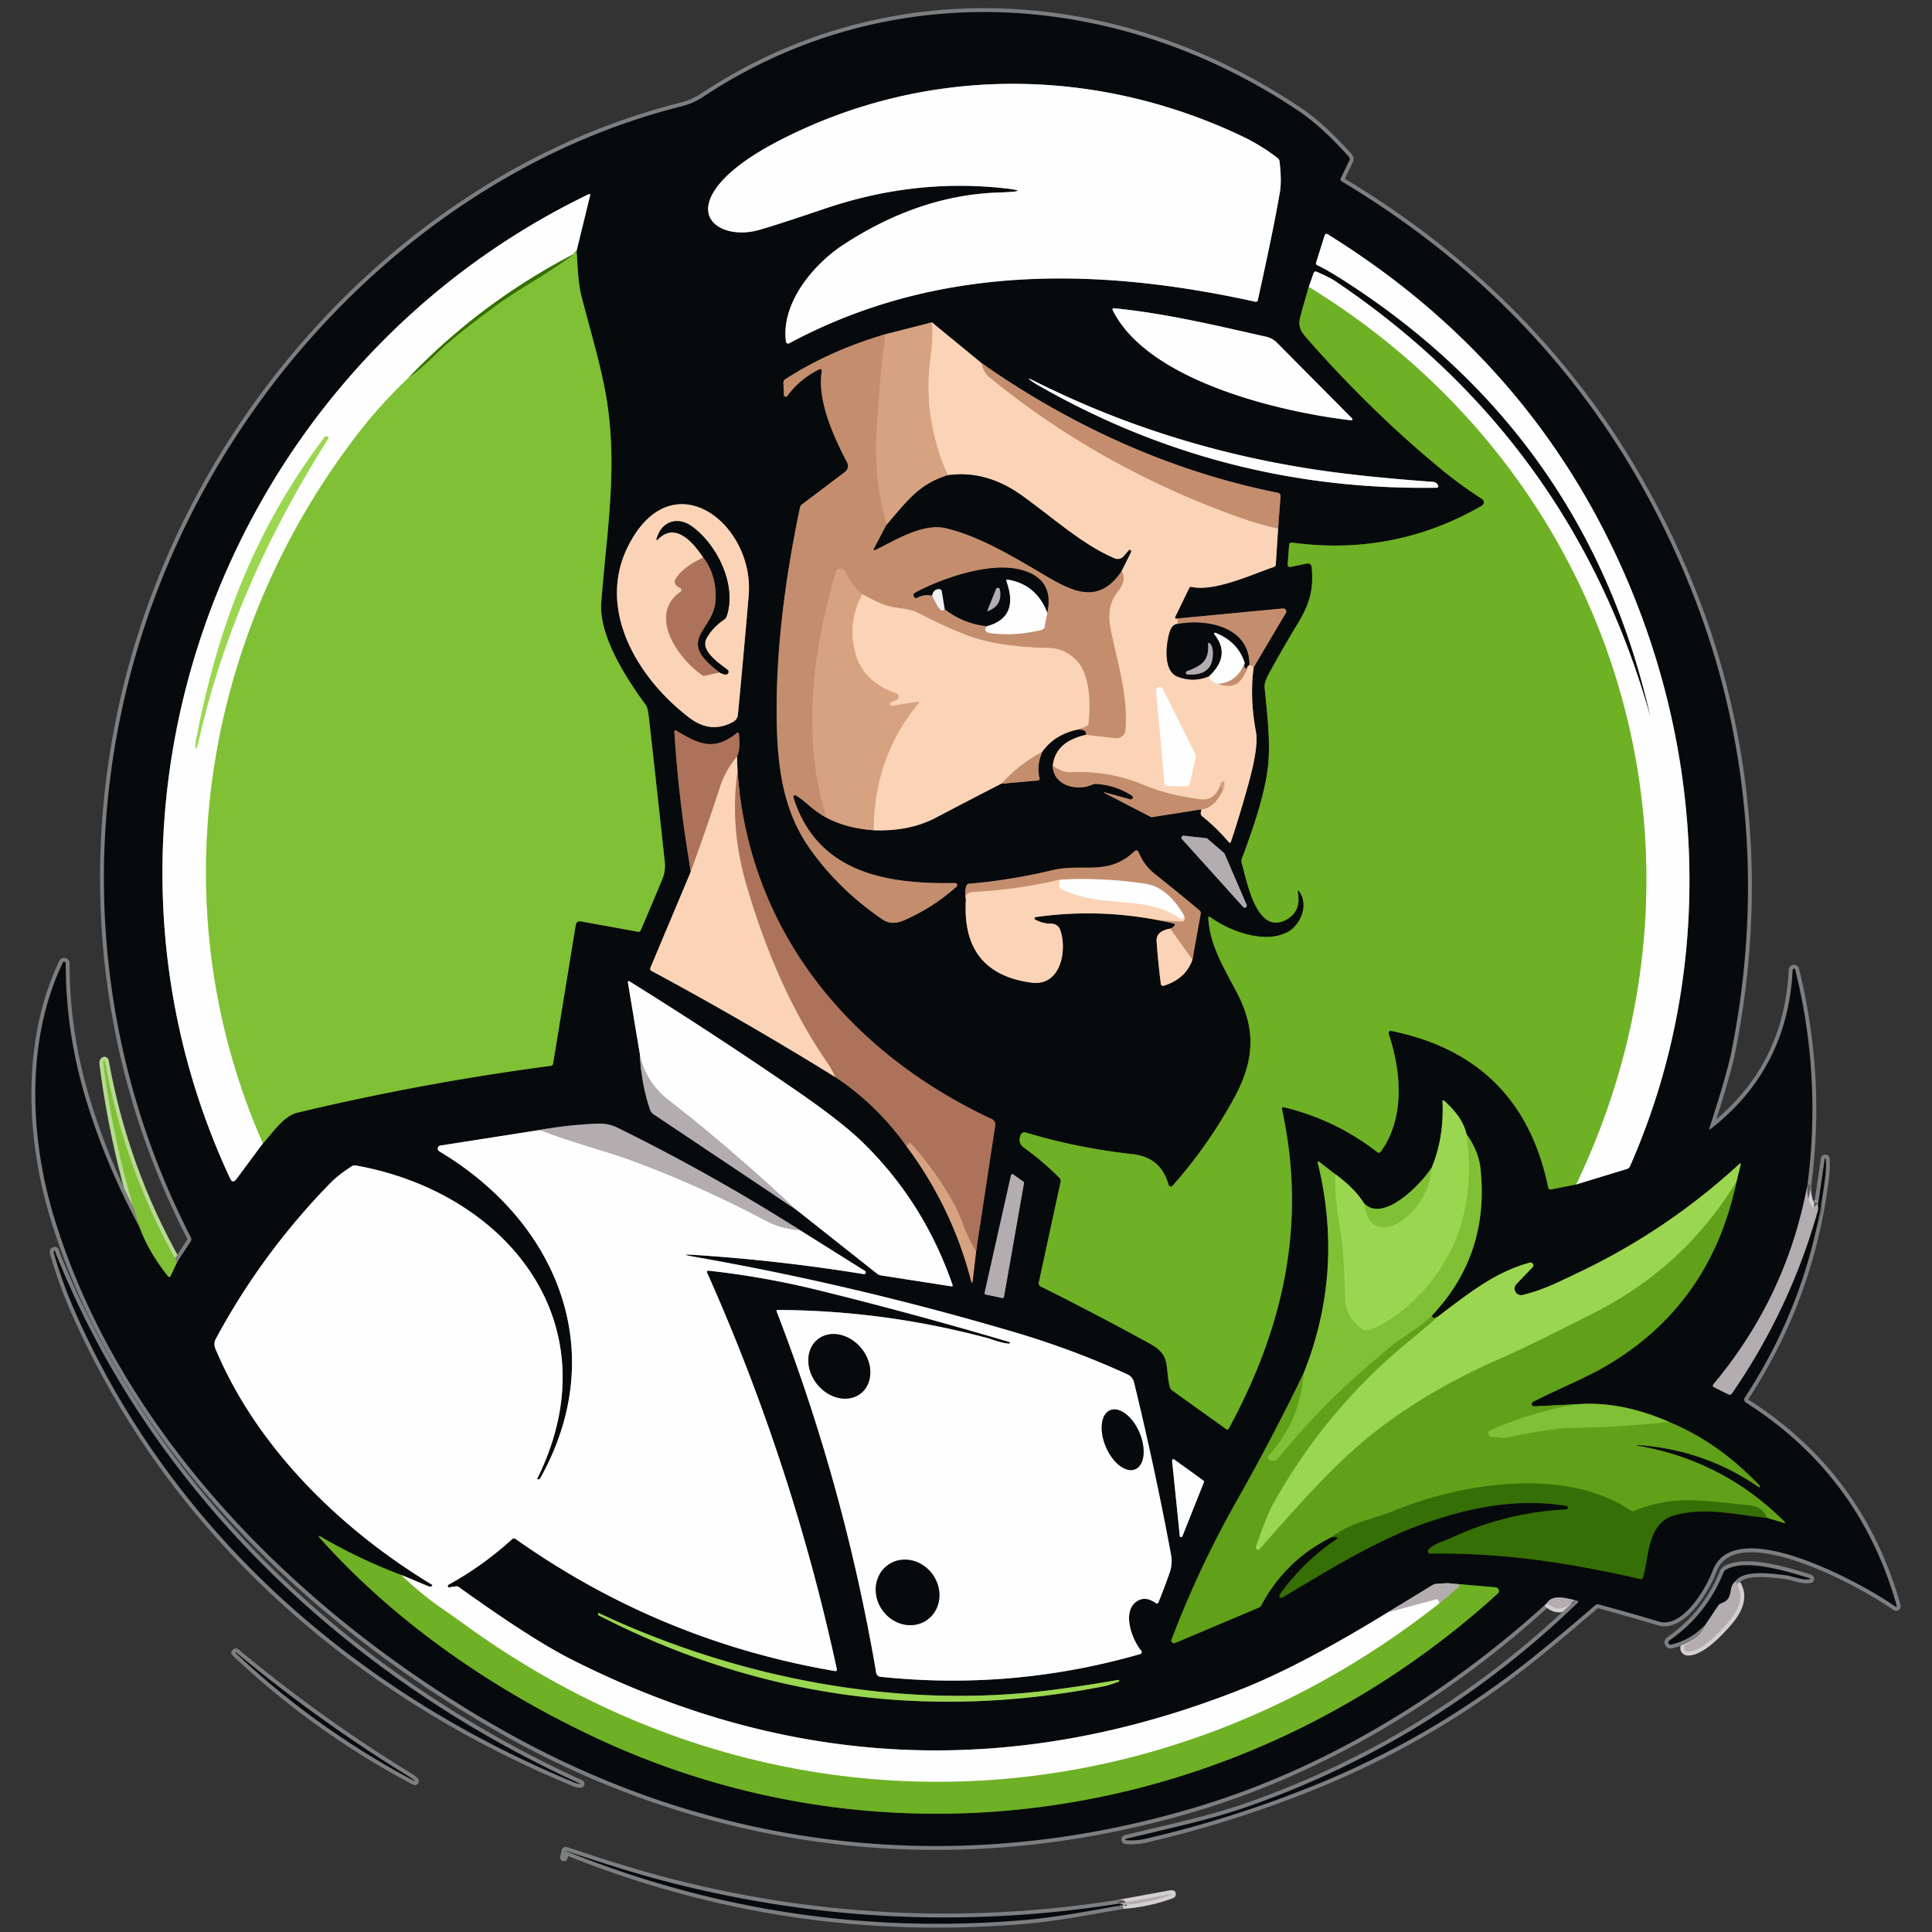 <svg xmlns="http://www.w3.org/2000/svg" width="500" height="500" fill="none"><rect width="100%" height="100%" fill="#333333" stroke="none"/><g clip-path="url(#a)"><path stroke="#B8D994" stroke-width="2" d="M45.834 326.636c-9.157-16.22-15.376-33.528-18.656-51.924-.045-.256-.154-.289-.326-.102-.12.135-.165.327-.135.574 1.861 14.539 4.991 28.676 9.39 42.411"/><path stroke="#7C7E80" stroke-width="2" d="M36.107 317.595c-5.885-10.875-10.539-22.014-13.961-33.415-3.438-11.469-5.15-23.099-5.134-34.89a.403.403 0 0 0-.318-.38.408.408 0 0 0-.448.211c-9.604 20.108-8.59 45.169-2.24 65.964 17.62 57.7 65.684 104.445 117.136 133.256 56.092 31.4 119.31 37.705 180.569 18.689 32.64-10.132 63.399-29.159 88.652-52.183"/><path stroke="#D3CFD2" stroke-width="2" d="M400.363 414.847c2.35 2.146 4.699 1.884 7.048-.788"/><path stroke="#7C7E80" stroke-width="2" d="m407.411 414.059.698.191c.398.105.451.3.158.586-24.687 23.815-53.127 41.382-85.319 52.701-4.354 1.531-9.585 3.047-15.695 4.548a1409.352 1409.352 0 0 1-15.886 3.794.199.199 0 0 0-.101.077.193.193 0 0 0 .022.238c.03.031.07.051.112.057a17.486 17.486 0 0 0 5.371-.439 292.133 292.133 0 0 0 43.313-13.724c20.888-8.452 40.081-19.759 57.577-33.922a571.593 571.593 0 0 0 15.155-12.711 1.01 1.01 0 0 1 .957-.225 588.36 588.36 0 0 1 15.526 4.424c6.192 1.858 12.294-8.714 13.938-13.139 5.618-15.154 39.305 3.592 47.141 9.187.443.316.589.211.439-.315-6.358-22.472-19.358-39.941-39.001-52.408a.92.92 0 0 1-.399-.577.928.928 0 0 1 .129-.696c11.461-17.465 18.416-36.639 20.863-57.52.172-1.448.206-2.867.101-4.255a.133.133 0 0 0-.036-.097.13.13 0 0 0-.094-.044.136.136 0 0 0-.097.036.133.133 0 0 0-.043.093l-1.667 11.372"/><path stroke="#D3CFD2" stroke-width="2" d="m470.573 311.291-.889.945c-.353.376-.649.334-.889-.124-.924-1.733-1.261-3.599-1.014-5.595"/><path stroke="#7C7E80" stroke-width="2" d="M467.781 306.517c2.432-18.697 1.374-37.221-3.175-55.572a.33.33 0 0 0-.357-.258.357.357 0 0 0-.318.325c-.841 17.083-7.904 30.796-21.189 41.139-.368.285-.481.206-.338-.236 2.987-9.165 4.886-15.766 5.697-19.804 7.915-39.383 4.909-79.936-9.536-117.292-17.842-46.137-48.304-82.108-91.388-107.913a.577.577 0 0 1-.244-.323.558.558 0 0 1 .03-.398l2.218-4.582c.195-.405.139-.777-.169-1.114-4.654-5.164-8.864-9.019-12.632-11.563-46.882-31.693-106.509-35.6-154.393-3.873a17.79 17.79 0 0 1-5.517 2.443c-48.221 12.08-89.642 45.192-116.292 86.826-39.62 61.911-44.697 140.068-10.775 205.908.18.36.162.709-.056 1.047l-3.513 5.359"/><path stroke="#5E5C5E" stroke-width="2" d="M467.781 306.517c-3.543 19.312-11.641 36.534-24.296 51.665-.316.376-.256.668.18.879l3.58 1.767c.413.203.751.117 1.013-.259 10.006-14.516 17.399-30.259 22.18-47.229.098-.368.109-.74.034-1.115a1.61 1.61 0 0 1 .101-.934m-63.162 102.768c-2.465-.518-5.618-1.453-7.048.788"/><path stroke="#436521" stroke-width="2" d="M36.107 317.595c1.59 4.294 4.027 8.497 7.307 12.61.307.398.57.368.788-.09l1.632-3.479"/><path stroke="#7C7E80" stroke-width="2" d="M148.627 461.311c.518.21 1.059.33 1.622.36.003 0 .005-.001.008-.003a.011.011 0 0 0 .003-.008.011.011 0 0 0-.003-.008c-.003-.002-.005-.003-.008-.003-60.1-27.37-111.283-75.467-135.95-137.636a.635.635 0 0 1-.023-.192c-.008-.142-.094-.161-.26-.056-.127.083-.172.199-.134.349a117.605 117.605 0 0 0 5.505 15.3c25.051 56.946 72.316 98.389 129.24 121.897Z"/><path stroke="#D3CFD2" stroke-width="2" d="M441.424 420.397c-1.088 2.395-2.754 4.117-4.999 5.168a.992.992 0 0 0 .417 1.891c3.535-.011 8.129-4.998 10.324-7.498 3.581-4.09 4.204-7.637 1.869-10.639"/><path stroke="#7C7E80" stroke-width="2" d="M449.035 409.319c2.14-3.231 9.705-2.015 12.88-1.678 1.836.203 3.964 1.205 5.9 1.115.916-.045.935-.199.056-.462-6.001-1.812-16.122-4.931-21.155-2.094-.33.188-.563.454-.698.8-2.912 7.25-7.577 13.105-13.995 17.563a.576.576 0 0 0-.201.715.602.602 0 0 0 .674.343c3.378-.788 6.354-2.529 8.928-5.224"/><path stroke="#5E5C5E" stroke-width="2" d="M449.035 409.319c-2.004 1.824-.101 4.357-3.58 5.629-.33.12-.593.327-.788.619l-3.243 4.83"/><path stroke="#7C7E80" stroke-width="2" d="M105.99 459.858a383.501 383.501 0 0 1-44.889-32.21c-.052-.045-.094-.042-.124.011a.253.253 0 0 0-.01.079c0 .037.022.075.067.112a211.444 211.444 0 0 0 46.217 33.089c.15.075.169.053.056-.067-.262-.3-.701-.638-1.317-1.014Z"/><path stroke="#D3CFD2" stroke-width="2" d="M290.612 493.026c4.211-.323 8.174-1.141 11.89-2.454 1.155-.405 1.129-.499-.079-.282l-12.959 2.387"/><path stroke="#7C7E80" stroke-width="2" d="M289.464 492.677c-40.171 6.32-79.885 4.218-119.141-6.305-6.215-1.666-14.19-4.135-23.925-7.408-.022-.007-.037 0-.045.023-.525 2.259-.533 2.274-.022.045.007-.023.018-.03.033-.023 38.31 15.47 78.005 21.425 119.085 17.868 8.151-.71 16.776-2.387 25.163-3.851"/><path stroke="#5E5C5E" stroke-width="2" d="M289.464 492.677c.848-.015 1.231.102 1.148.349"/><path stroke="#838486" stroke-width="2" d="M258.457 49.822c-13.661.443-27.04 4.935-40.138 13.476-7.802 5.09-16.235 15.143-14.917 25.13a.56.56 0 0 0 .568.483.589.589 0 0 0 .265-.067c37.807-20.277 79.115-19.928 120.615-10.763.368.082.593-.06.676-.428 2.882-13.022 4.796-22.416 5.742-28.18.293-1.816.255-4.372-.113-7.667a1.343 1.343 0 0 0-.517-.912 51.416 51.416 0 0 0-9.424-5.753c-38.168-18.036-81.728-18.183-119.299 1.114-7.138 3.67-12.283 7.337-15.435 11-8.309 9.671 1.103 14.715 9.806 12.294 2.852-.788 8.602-2.645 17.248-5.573 14.93-5.059 29.919-6.86 44.968-5.404 6.455.63 6.44 1.047-.045 1.25Z"/><path stroke="#436521" stroke-width="2" d="M68.048 295.889c2.477-2.635 5.28-7.059 8.917-7.937a645.213 645.213 0 0 1 65.582-12.115.697.697 0 0 0 .597-.585l5.844-35.802c.135-.811.604-1.141 1.407-.991l14.726 2.68a.65.65 0 0 0 .412-.062.601.601 0 0 0 .275-.299 983.29 983.29 0 0 0 5.573-13.184 9.228 9.228 0 0 0 .653-4.593 8644.235 8644.235 0 0 0-4.064-37.007c-.21-1.876-.48-3.036-.811-3.479-5.933-8.095-12.193-18.475-11.551-26.66 1.418-18.25 4.132-33.764 1.587-51.249-1.238-8.534-4.278-18.51-6.654-27.696-1.013-3.94-1.013-7.937-1.328-11.98"/><path stroke="#838486" stroke-width="2" d="m149.213 64.93 3.49-14.275c.098-.42-.045-.537-.428-.349C58.219 95.689 15.267 210.042 59.536 304.952c.458.983 1.01 1.04 1.655.169l6.857-9.232"/><path stroke="#BFDF9A" stroke-width="2" d="M149.213 64.93c-.773.436-.924.665-.451.688"/><path stroke="#9AB782" stroke-width="2" d="M148.762 65.618c-16.167 8.369-30.477 19.05-42.929 32.041"/><path stroke="#BFDF9A" stroke-width="2" d="M105.833 97.66c-4.827 4.608-9.094 9.299-12.802 14.073-40.543 52.206-52.15 122.482-24.983 184.156"/><path stroke="#5B981D" stroke-width="2" d="M105.833 97.66c1.718-1.141 4.357-3.442 7.914-6.902 2.5-2.432 7.251-6.233 14.254-11.405 2.334-1.734 5.802-4.004 10.403-6.811a148.69 148.69 0 0 0 10.358-6.924"/><path stroke="#3B5E19" stroke-width="2" d="M338.71 74.275a234.543 234.543 0 0 0-2.195 7.746c-.665 2.511.191 3.817 1.756 5.596 10.914 12.437 22.353 23.602 34.317 33.494 3.603 2.98 7.254 5.652 10.955 8.016a1.022 1.022 0 0 1 .331 1.379 1.032 1.032 0 0 1-.365.366c-15.154 8.744-31.502 11.931-49.043 9.559-.526-.075-.807.154-.845.686l-.36 4.819c-.045.638.248.89.878.754l4.109-.844a1.017 1.017 0 0 1 1.088.488c.07.123.114.26.128.402.518 5.527-.416 9.389-3.467 14.41a314.375 314.375 0 0 0-7.544 13.083c-.87 1.599-1.264 2.796-1.182 3.591.664 6.992 1.689 14.85.766 21.47-1.081 7.78-4.211 16.348-6.654 22.99a1.65 1.65 0 0 0-.034 1.059c1.385 4.706 3.817 18.97 11.642 14.625 2.499-1.389 3.467-3.704 2.904-6.947-.12-.69.023-.751.428-.18 2.432 3.434.225 8.579-3.062 10.369-5.877 3.175-14.986-.169-19.985-3.817-.405-.3-.593-.199-.563.304.417 7.172 4.301 13.218 7.51 19.421 4.864 9.39 4.369 17.44-.709 26.818a122.933 122.933 0 0 1-16.044 22.934.598.598 0 0 1-1.025-.225c-1.384-4.751-4.323-7.408-9.468-7.971a152.275 152.275 0 0 1-27.539-5.585 1.073 1.073 0 0 0-1.284.608c-.578 1.412-.278 2.534.901 3.367a70.947 70.947 0 0 1 9.187 7.836.977.977 0 0 1 .259.867l-5.663 26.176a.89.89 0 0 0 .461.979 828.33 828.33 0 0 1 28.316 14.828c5.551 3.04 3.828 5.832 5.101 11.089.101.429.353.805.709 1.059l13.95 9.975c.262.187.469.139.619-.147 14.265-26.3 20.232-53.185 13.769-82.716a.41.41 0 0 1 .01-.194.4.4 0 0 1 .463-.268c8.932 2.147 17.016 6.035 24.252 11.664.06.047.13.081.205.1a.573.573 0 0 0 .446-.067.609.609 0 0 0 .171-.157c6.338-8.635 5.348-20.851 2.083-30.533a.572.572 0 0 1 .664-.754c22.45 4.563 35.991 18.066 40.622 40.508.09.428.349.597.777.507l6.428-1.273"/><path stroke="#838486" stroke-width="2" d="m407.884 306.539 13.162-4.008c.368-.112.63-.345.788-.698 23.384-53.027 19.399-113.902-6.992-165.028-16.183-31.358-39.912-56.739-71.189-76.141-.421-.263-.702-.158-.845.315l-2.207 6.992c-.097.3 0 .517.293.653 2.079.975 5.097 2.766 9.052 5.37 40.57 26.72 66.258 63.716 77.067 110.987a.025.025 0 0 1-.003.017c-.003.006-.008.009-.014.011a.023.023 0 0 1-.018-.003.02.02 0 0 1-.01-.014c-13.436-47.271-40.506-84.638-81.21-112.101-1.576-1.07-3.276-1.78-5.021-2.567a.577.577 0 0 0-.656.134.577.577 0 0 0-.121.203l-1.25 3.614"/><path stroke="#B6D892" stroke-width="2" d="M407.884 306.539c40.768-85.013 11.011-183.233-69.174-232.264"/><path stroke="#838486" stroke-width="2" d="M288.023 80.378c9.255 18.407 43.718 26.311 61.687 28.405a.284.284 0 0 0 .298-.324.28.28 0 0 0-.073-.149L330.48 88.698a5.629 5.629 0 0 0-2.815-1.554c-12.722-2.86-26.131-6.08-39.248-7.352-.488-.045-.619.15-.394.586Z"/><path stroke="#664C3D" stroke-width="2" d="M229.117 86.502c-9.578 2.807-18.202 6.684-25.873 11.63-.353.225-.518.544-.495.957l.123 3.13a.489.489 0 0 0 .34.437.486.486 0 0 0 .527-.167 22.386 22.386 0 0 1 8.332-6.924.426.426 0 0 1 .586.23.436.436 0 0 1 .022.232c-1.272 7.588 3.164 17.226 6.553 23.654a1.94 1.94 0 0 1-.541 2.443l-11.247 8.501a.992.992 0 0 0-.383.596c-4.121 19.59-6.144 37.371-6.069 53.343.079 13.612 1.576 25.163 8.613 35.093 5.014 7.086 11.293 13.195 18.836 18.329 1.561 1.066 3.445 1.111 5.652.135a50.468 50.468 0 0 0 13.454-8.658.537.537 0 0 0-.067-.841.54.54 0 0 0-.304-.093c-17.8.338-35.702-2.623-41.849-22.179a.44.44 0 0 1 .642-.507c2.713 1.644 4.188 3.783 7.926 5.776"/><path stroke="#6F5647" stroke-width="2" d="M213.895 211.619c3.452 1.831 7.536 2.916 12.249 3.253"/><path stroke="#816F62" stroke-width="2" d="M226.144 214.872c6.185.21 11.522-.867 16.01-3.231a1703.76 1703.76 0 0 1 16.967-8.815"/><path stroke="#664C3D" stroke-width="2" d="m259.122 202.826 9.434-.833c.406-.038.56-.256.462-.653-.525-2.132-.296-4.38.687-6.744"/><path stroke="#816F62" stroke-width="2" d="M269.705 194.596c2.071-2.943 5.074-4.86 9.007-5.753"/><path stroke="#664C3D" stroke-width="2" d="M278.712 188.843c1.696-.166 2.481.277 2.353 1.328"/><path stroke="#816F62" stroke-width="2" d="M281.065 190.171c-5.284 1.171-8.152 3.835-8.602 7.994"/><path stroke="#664C3D" stroke-width="2" d="M272.463 198.165c.101 5.269 6.406 6.642 10.178 4.92a2.38 2.38 0 0 1 1.126-.203c3.348.225 6.418 1.25 9.21 3.074a.52.52 0 0 1 .165.63.516.516 0 0 1-.582.293l-6.699-1.824a.078.078 0 0 0-.049.014.074.074 0 0 0-.031.041.079.079 0 0 0 .035.091l11.901 6.17a.941.941 0 0 0 .563.09l12.655-2.015"/><path stroke="#816F62" stroke-width="2" d="M310.935 209.446c-.113.443-.173.799-.181 1.069-.007.285.166.567.518.845a51.015 51.015 0 0 1 6.699 6.541c.278.323.484.281.62-.124a309.683 309.683 0 0 0 4.604-15.267c1.704-6.222 2.316-10.609 1.836-13.161-1.089-5.757-1.288-11.3-.597-16.629"/><path stroke="#664C3D" stroke-width="2" d="m324.434 172.72 8.343-14.073a.787.787 0 0 0-.755-1.182l-27.438 2.612"/><path stroke="#816F62" stroke-width="2" d="M304.585 160.077c-.068.09-.154.105-.259.045-.211-.128-.263-.3-.158-.518l3.592-7.397c.135-.278.349-.383.641-.315 6.058 1.362 16.618-3.659 21.246-5.145.33-.105.506-.33.529-.676l.597-9.311"/><path stroke="#664C3D" stroke-width="2" d="m330.773 136.76.63-8.32a.854.854 0 0 0-.675-.9c-27.844-5.585-53.525-17.361-76.684-33.55"/><path stroke="#816F62" stroke-width="2" d="m254.044 93.99-12.869-10.561"/><path stroke="#6F5647" stroke-width="2" d="m241.175 83.429-12.058 3.073"/><path stroke="#E9BB9C" stroke-width="2" d="M241.175 83.429c.27 2.424.146 5.546-.372 9.367-1.381 10.155.121 20.22 4.504 30.195"/><path stroke="#6F5647" stroke-width="2" d="M245.307 122.991c-7.454 2.342-10.234 6.339-15.875 12.857"/><path stroke="#CD9878" stroke-width="2" d="M229.432 135.848c-2.094-7.61-2.995-15.251-2.702-22.922.045-1.261.356-5.667.934-13.218.331-4.323.815-8.725 1.453-13.206"/><path stroke="#E0B193" stroke-width="2" d="M254.044 93.99c.277 1.56.972 2.795 2.083 3.703 19.432 15.845 41.327 28.034 65.684 36.568a70.314 70.314 0 0 0 8.962 2.499m-26.188 23.317c.24.383.307.856.202 1.418"/><path stroke="#816F62" stroke-width="2" d="M304.787 161.495c-.976 0-1.685.751-2.128 2.252-.878 2.939-1.7 9.919 2.106 11.371 2.769 1.051 5.486 1.017 8.151-.101"/><path stroke="#FDE9DB" stroke-width="2" d="M312.916 175.017c.255.968 1.051 1.617 2.387 1.948"/><path stroke="#E0B193" stroke-width="2" d="M315.303 176.965c3.565 1.418 6.05.086 7.453-3.997"/><path stroke="#816F62" stroke-width="2" d="M322.756 172.968c-.15-.218.038-.507.563-.867"/><path stroke="#E0B193" stroke-width="2" d="M323.319 172.101c.683.128 1.055.334 1.115.619m-13.499 36.726c2.101-.173 3.895-1.708 5.381-4.605"/><path stroke="#E9BB9C" stroke-width="2" d="M316.316 204.841c.451-.811.627-1.584.529-2.319-.037-.316-.198-.406-.484-.271-.322.151-.555.612-.698 1.385"/><path stroke="#E0B193" stroke-width="2" d="M315.663 203.636c-1.069 2.387-2.567 3.626-5.37 3.198-5.157-.788-9.109-1.565-14.434-3.749-5.93-2.44-12.148-3.521-18.656-3.243-1.959.09-3.197-.653-4.74-1.677m8.602-7.994 7.656.856a2.272 2.272 0 0 0 1.703-.506 2.306 2.306 0 0 0 .83-1.577c.754-9.21-2.252-17.834-3.918-26.649-.698-3.693-.034-6.778 1.993-9.255 1.576-1.936 1.869-3.659.878-5.167"/><path stroke="#816F62" stroke-width="2" d="m290.207 147.873 2.488-5.01a.371.371 0 0 0-.122-.469.343.343 0 0 0-.463.075l-1.284 1.497a2.072 2.072 0 0 1-2.387.552c-8.399-3.592-15.627-10.291-23.992-16.28-6.17-4.421-12.55-6.17-19.14-5.247"/><path stroke="#664C3D" stroke-width="2" d="m229.432 135.848-3.153 5.968c-.307.577-.168.72.417.427 5.19-2.6 12.25-6.912 18.003-5.584 8.928 2.072 18.194 7.78 26.188 12.475 7.329 4.323 13.623 7.025 19.32-1.261"/><path stroke="#E0B193" stroke-width="2" d="m278.712 188.843 2.353-.834a.97.97 0 0 0 .642-.821c.461-5.078.54-12.497-3.186-16.325-1.982-2.042-4.354-3.093-7.116-3.153-8.121-.187-14.678-1.111-19.669-2.769-3.43-1.141-8.215-3.284-14.355-6.429-.961-.488-2.695-.893-5.202-1.216-3.558-.45-5.911-1.88-9.007-3.501"/><path stroke="#CD9878" stroke-width="2" d="M223.172 153.795c-1.876-1.539-3.348-3.487-4.413-5.844a1.329 1.329 0 0 0-2.489.181c-5.899 20.524-8.939 42.422-2.375 63.487m101.768-7.983c.511-.24.728.162.653 1.205"/><path stroke="#664C3D" stroke-width="2" d="M323.319 172.101c.113-9.727-10.684-12.024-18.532-10.606"/><path stroke="#E1C6B7" stroke-width="2" d="M322.148 171.639c-1.411 3.355-3.693 5.131-6.845 5.326"/><path stroke="#664C3D" stroke-width="2" d="M322.756 172.968c-.698.105-.9-.338-.608-1.329"/><path stroke="#838486" stroke-width="2" d="M322.148 171.639c-1.133-3.677-3.674-6.304-7.622-7.881a.238.238 0 0 0-.314.221c0 .05.015.099.044.14 2.95 3.663 2.503 7.295-1.34 10.898"/><path stroke="#E0B193" stroke-width="2" d="M269.705 194.596c-3.933 2.109-7.461 4.852-10.583 8.23"/><path stroke="#E9BB9C" stroke-width="2" d="M223.172 153.795c-2.499 4.758-3.156 9.599-1.97 14.523 1.418 5.855 5.224 9.221 10.775 11.112a.903.903 0 0 1 .09 1.678l-1.442.664a.447.447 0 0 0-.235.226.448.448 0 0 0 .506.63l6.417-1.013c.608-.098.717.09.327.562-7.619 9.21-11.451 20.108-11.496 32.695"/><path stroke="#838486" stroke-width="2" d="M269.389 100.103c31.683 17.998 65.835 26.705 102.456 26.119a.396.396 0 0 0 .329-.178.4.4 0 0 0 .063-.183.4.4 0 0 0-.032-.19c-.263-.593-.736-.916-1.419-.968-11.926-.871-21.958-1.914-30.094-3.13-25.873-3.881-50.188-11.525-72.946-22.934-1.892-.953-1.963-.83-.214.371.247.173.867.537 1.857 1.093Z"/><path stroke="#816F62" stroke-width="2" d="m178.79 225.557-10.46 24.881c-.15.368-.049.649.304.844a902.763 902.763 0 0 1 47.524 27.46m-53.581-137.433c-8.365 16.572 2.646 34.44 15.886 44.482 3.693 2.8 7.461 3.134 11.304 1.002a2.359 2.359 0 0 0 1.205-1.857c.976-10.2 1.902-20.457 2.781-30.77 1.598-18.633-19.816-35.385-31.176-12.857Z"/><path stroke="#5A3F33" stroke-width="2" d="M216.158 278.742c7.138 4.721 13.278 10.681 18.419 17.879"/><path stroke="#6F5647" stroke-width="2" d="M234.577 296.621c7.851 10.523 13.424 22.115 16.719 34.777.203.773.35.766.44-.022l.878-7.521"/><path stroke="#5A3F33" stroke-width="2" d="m252.614 323.855 4.954-32.616a1.534 1.534 0 0 0-.867-1.61c-36.603-17.102-62.847-48.355-65.819-89.99"/><path stroke="#816F62" stroke-width="2" d="m190.882 199.639-.158-3.816"/><path stroke="#5A3F33" stroke-width="2" d="M190.724 195.823c.623-1.261.796-3.186.518-5.776-.045-.48-.259-.57-.642-.27-5.843 4.695-9.806 2.77-15.492-.642-.413-.247-.604-.131-.574.349.713 11.739 2.131 23.763 4.256 36.073"/><path stroke="#D4A489" stroke-width="2" d="M190.724 195.823c-2.011 2.439-3.471 5.062-4.38 7.87a685.446 685.446 0 0 1-7.554 21.864m12.092-25.918c-1.381 9.668-.586 19.557 2.387 29.667 4.852 16.494 11.551 32.278 20.919 45.811a19.71 19.71 0 0 1 1.97 3.625"/><path stroke="#C18B6E" stroke-width="2" d="M252.614 323.855c-1.149-1.764-2.128-3.711-2.939-5.843-1.148-3.002-1.996-5.006-2.544-6.012a83.175 83.175 0 0 0-11.192-15.863c-.307-.346-.619-.346-.934 0l-.428.484"/><path stroke="#5E5C5E" stroke-width="2" d="M321.721 234.71a.527.527 0 0 0 .924-.185.526.526 0 0 0-.035-.378l-5.697-13.218a.524.524 0 0 0-.135-.191l-4.312-3.693a.538.538 0 0 0-.282-.124l-5.832-.641a.53.53 0 0 0-.539.286.527.527 0 0 0 .089.603l15.819 17.541Z"/><path stroke="#816F62" stroke-width="2" d="M249.979 232.762c-.818 12.715 4.819 19.894 16.911 21.538 7.701 1.058 9.334-8.41 7.499-13.634a2.418 2.418 0 0 0-2.32-1.622 8.306 8.306 0 0 1-4.166-1.058.364.364 0 0 1-.145-.158.35.35 0 0 1-.028-.211.33.33 0 0 1 .286-.273c10.628-1.508 21.249-1.238 31.862.811"/><path stroke="#664C3D" stroke-width="2" d="m299.878 238.155 3.795.799c.473.098.544.327.214.687-.398.428-.751.657-1.059.687"/><path stroke="#816F62" stroke-width="2" d="M302.828 240.328c-2.469.428-3.636 1.535-3.501 3.321.27 3.685.638 7.36 1.103 11.022a.547.547 0 0 0 .244.389.546.546 0 0 0 .454.062c3.813-1.179 6.301-3.423 7.465-6.733"/><path stroke="#664C3D" stroke-width="2" d="m308.593 248.389 2.15-11.9a.868.868 0 0 0-.326-.89 508.098 508.098 0 0 0-11.451-9.344c-2.004-1.588-3.298-3.322-4.222-5.551-.277-.698-.694-.792-1.249-.281-6.902 6.395-13.185 2.893-21.19 4.796a147.927 147.927 0 0 1-21.481 3.49c-.398.03-.653.24-.766.631-.308 1.08-.334 2.221-.079 3.422"/><path stroke="#E0B193" stroke-width="2" d="m308.593 248.389-5.765-8.061m-2.95-2.173 5.934.315a.743.743 0 0 0 .777-.653c.03-.247-.023-.536-.158-.867"/><path stroke="#E1C6B7" stroke-width="2" d="M306.431 236.95c-2.274-3.85-5.37-7.532-10.11-8.241a108.368 108.368 0 0 0-21.944-1.047"/><path stroke="#E0B193" stroke-width="2" d="M274.377 227.662a127.101 127.101 0 0 1-22.236 3.175c-1.674.083-2.394.724-2.162 1.925"/><path stroke="#FDE9DB" stroke-width="2" d="m306.431 236.95-.158.496a.567.567 0 0 1-.365.383.572.572 0 0 1-.524-.079c-8.579-6.226-19.635-2.511-30.286-7.431-.631-.285-.965-.63-1.002-1.036-.038-.413.056-.953.281-1.621"/><path stroke="#5E5C5E" stroke-width="2" d="M165.628 272.989c.218 4.954 1.074 9.652 2.567 14.096a2.56 2.56 0 0 0 1.013 1.328l36.929 24.713"/><path stroke="#838486" stroke-width="2" d="m206.137 313.126 20.908 16.55c.263.202.555.33.878.383l18.228 2.837c.346.052.462-.087.349-.417-4.961-14.291-12.707-26.57-23.238-36.838-3.745-3.655-9.664-8.256-17.755-13.803a1123.787 1123.787 0 0 0-42.615-27.876.259.259 0 0 0-.394.259l3.13 18.768"/><path stroke="#D9D6D8" stroke-width="2" d="M206.137 313.126c-12.009-11.191-22.953-20.596-32.83-28.214-4.166-3.22-6.726-7.194-7.679-11.923"/><path stroke="#436521" stroke-width="2" d="M370.516 302.182c-2.905 4.504-12.576 14.333-17.485 9.255"/><path stroke="#51702E" stroke-width="2" d="M353.031 311.437c-1.643-2.627-4.12-5.134-7.43-7.521"/><path stroke="#436521" stroke-width="2" d="m345.601 303.916-4.065-3.141c-.443-.338-.597-.236-.461.304 4.533 18.712 3.298 36.831-3.705 54.356"/><path stroke="#345613" stroke-width="2" d="M337.37 355.435a596.043 596.043 0 0 1-17.53 33.393c-6.282 11.086-11.833 22.919-16.651 35.499a.683.683 0 0 0 .517.922c.133.025.27.009.395-.044l21.673-9.154c.299-.131.541-.358.687-.641 4.075-7.686 10.057-13.522 17.946-17.507"/><path stroke="#1F3D09" stroke-width="2" d="M344.407 397.903c.698-.203 1.182-.252 1.452-.147.383.158.402.353.057.586a56.736 56.736 0 0 0-14.682 14.309.522.522 0 0 0 .027.666.516.516 0 0 0 .66.089c11.439-6.8 23.79-14.479 35.758-18.813 12.126-4.38 24.623-6.981 37.649-4.887a.472.472 0 0 1 .451.496.476.476 0 0 1-.496.45c-10.448.511-20.472 3.021-30.072 7.532-1.34.631-3.929 1.227-5.472 2.792a.645.645 0 0 0 .105.987c.106.069.23.106.357.105 18.836-.247 36.062 2.376 54.301 6.587a.602.602 0 0 0 .452-.07.626.626 0 0 0 .28-.369c1.576-5.754 1.081-14.164 8.242-16.1 8.05-2.173 15.503-.09 23.801.687"/><path stroke="#345613" stroke-width="2" d="m457.277 392.803 4.267 1.283c.525.158.593.041.202-.349-10.583-10.538-23.268-17.075-38.054-19.612a.085.085 0 0 1-.053-.031.081.081 0 0 1 .016-.112.078.078 0 0 1 .059-.015c11.529.751 22.015 4.383 31.457 10.898a.214.214 0 0 0 .271-.326c-7.154-7.543-15.005-13.064-23.554-16.562"/><path stroke="#436521" stroke-width="2" d="M431.888 367.977c-8.346-3.67-16.37-5.182-24.071-4.537"/><path stroke="#345613" stroke-width="2" d="m407.817 363.44-10.775.507a.61.61 0 0 1-.582-.855.615.615 0 0 1 .278-.294c6.08-3.107 13.409-6.113 18.51-9.051 18.291-10.576 29.674-26.556 34.148-47.939"/><path stroke="#51702E" stroke-width="2" d="m449.396 305.808 1.058-4.256c.128-.525-.008-.604-.405-.237-12.415 11.409-26.222 20.731-41.422 27.967-6.226 2.972-9.299 4.548-14.557 5.854a1.686 1.686 0 0 1-1.873-.795 1.695 1.695 0 0 1-.213-1.052c.046-.364.209-.704.464-.967l4.166-4.346a.72.72 0 0 0-.709-1.205c-9.266 2.522-16.213 8.275-23.79 13.972"/><path stroke="#345613" stroke-width="2" d="m372.115 340.743-.856.349a.423.423 0 0 1-.497-.119.465.465 0 0 1-.088-.162 1.71 1.71 0 0 1-.056-.383"/><path stroke="#436521" stroke-width="2" d="M370.618 340.428c9.915-10.493 14.096-23.137 12.542-37.93-.33-3.1-1.542-6.091-3.637-8.973"/><path stroke="#51702E" stroke-width="2" d="M379.523 293.525c-.608-2.868-2.514-5.735-5.719-8.602-.33-.293-.488-.218-.473.225.255 6.26-.683 11.938-2.815 17.034"/><path stroke="#8DCB43" stroke-width="2" d="M379.523 293.525c2.53 18.449-2.54 33.276-15.21 44.482-2.965 2.627-6.155 4.665-9.57 6.114a2.343 2.343 0 0 1-2.32-.282c-2.657-2.004-4.278-4.357-4.357-7.937-.165-7.896-.525-13.402-1.081-16.516-1.156-6.56-1.617-11.717-1.385-15.47"/><path stroke="#8DCB43" stroke-width="2" d="M353.031 311.437c.646 4.503 2.609 6.526 5.889 6.068 1.996-.277 3.978-1.392 5.944-3.343 3.378-3.341 5.262-7.334 5.652-11.98"/><path stroke="#70B127" stroke-width="2" d="M370.618 340.428c-3.367 3.377-7.904 5.708-11.068 8.354-12.441 10.47-19.05 16.955-28.608 28.405-.849 1.021-1.738 1.175-2.669.462a.575.575 0 0 1-.192-.648.59.59 0 0 1 .125-.208c5.561-6.102 8.616-13.221 9.164-21.358m70.447 8.005a98.365 98.365 0 0 0-22.079 6.71.887.887 0 0 0-.207 1.525c.165.128.37.194.579.187 1.43-.012 2.499.416 3.94.123 8.054-1.606 13.548-2.424 16.483-2.454 8.114-.082 16.566-.6 25.355-1.554"/><path stroke="#4B880F" stroke-width="2" d="M457.277 392.803c-.751-1.967-2.342-3.055-4.774-3.265-10.291-.901-18.971-2.928-29.476 1.463a1.108 1.108 0 0 1-1.058-.101c-16.787-11.36-43.741-7.071-61.18.09-1.306.533-3.873 1.396-7.701 2.589a30.607 30.607 0 0 0-8.681 4.324"/><path stroke="#7EBC35" stroke-width="2" d="M449.396 305.808c-8.947 14.726-21.231 26.052-36.851 33.978-11.889 6.035-19.886 9.938-23.992 11.709-12.22 5.284-23.107 11.63-32.662 19.038-10.324 8.005-20.592 19.826-29.825 30.319a.628.628 0 0 1-1.051-.211.628.628 0 0 1-.007-.419c1.475-3.974 2.837-8.163 4.875-11.765 8.992-15.867 20.341-29.46 34.047-40.779 4.248-3.505 6.976-5.817 8.185-6.935"/><path stroke="#838486" stroke-width="2" d="m139.62 292.455-25.67 4.019a.788.788 0 0 0-.439 1.329c.105.105.244.206.417.304 30.275 18.182 44.224 51.665 25.884 84.473a.49.49 0 0 1-.18.202 1.74 1.74 0 0 1-.361.09.178.178 0 0 1-.222-.158.165.165 0 0 1 .02-.1c19.725-39.946-7.825-73.992-47.017-80.995a1.388 1.388 0 0 0-1.013.203c-2.417 1.584-4.237 3.006-5.461 4.267-11.882 12.167-21.797 25.651-29.746 40.452a2.827 2.827 0 0 0-.112 2.421c10.684 25.635 32.436 46.835 55.911 61.055.375.225.356.413-.056.563a.818.818 0 0 1-.597 0 394.698 394.698 0 0 0-7.172-2.984"/><path stroke="#3B5E19" stroke-width="2" d="M103.806 407.596a136.997 136.997 0 0 1-20.581-9.772c-.886-.518-.987-.394-.304.371 19.692 21.977 45.001 39.282 71.595 51.688 78.609 36.67 169.693 20.243 233.103-37.479a.926.926 0 0 0-.053-1.404.922.922 0 0 0-.488-.195l-12.565-1.092"/><path stroke="#5E5C5E" stroke-width="2" d="m374.513 409.713-2.747.169a2.236 2.236 0 0 0-1.036.326l-11.529 7.048"/><path stroke="#838486" stroke-width="2" d="M359.201 417.256c-14.892 9.142-27.434 15.74-37.627 19.793-59.199 23.56-117.099 21.027-173.701-7.6-6.891-3.483-16.603-9.723-29.138-18.723a1.006 1.006 0 0 0-.361-.165 1.06 1.06 0 0 0-.405-.015l-1.677.259a.362.362 0 0 1-.225-.676 85.786 85.786 0 0 0 16.449-11.776.752.752 0 0 1 .946-.056c24.919 17.616 52.436 29.002 82.549 34.158.458.083.638-.101.541-.551a522.749 522.749 0 0 0-33.495-102.408c-.218-.481-.068-.691.45-.631 9.503 1.043 19.012 2.74 28.53 5.089a1095.902 1095.902 0 0 1 49.212 13.364.214.214 0 0 1-.067.417c-2.016-.113-4.324-1.093-5.754-1.475-17.803-4.744-35.844-7.157-54.121-7.24-.307 0-.405.143-.292.428a485.344 485.344 0 0 1 25.748 93.469 1.253 1.253 0 0 0 1.104 1.036c22.81 2.394 45.212.435 67.204-5.877a.558.558 0 0 0 .27-.89c-2.353-2.781-5.078-10.02-1.193-12.722 1.456-1.013 3.092-.893 4.908.36.361.255.623.177.789-.236 1.02-2.522 1.981-5.07 2.882-7.645a8.86 8.86 0 0 0 .326-4.627 836.696 836.696 0 0 0-9.581-44.606 3.008 3.008 0 0 0-1.655-2.004c-9.382-4.301-19.185-7.96-29.408-10.978-27.832-8.203-55.424-14.696-82.775-19.477-2.905-.51-2.886-.672.056-.484a457.56 457.56 0 0 1 43.865 4.976.446.446 0 0 0 .476-.29.449.449 0 0 0-.172-.531l-16.708-10.482"/><path stroke="#5E5C5E" stroke-width="2" d="M207.151 318.44a496.925 496.925 0 0 0-47.299-26.559c-1.576-.773-3.208-1.134-4.897-1.081-5.074.165-10.186.717-15.335 1.655"/><path stroke="#D9D6D8" stroke-width="2" d="M207.151 318.44c-3.303-.255-6.181-1.028-8.636-2.319-11.912-6.275-23.636-11.533-35.172-15.774-6.373-2.342-15.898-4.807-23.723-7.892m219.581 124.801 12.554-3.366c.27-.068.454.034.552.304l.247.732"/><path stroke="#B6D892" stroke-width="2" d="M372.554 414.926c-75.31 59.366-175.03 62.012-252.67 5.246-.076-.06-2.14-1.512-6.193-4.357-3.377-2.372-6.673-5.111-9.885-8.219"/><path stroke="#91AF6B" stroke-width="2" d="m372.554 414.926 4.864-4.155c.465-.398.394-.634-.214-.709l-2.691-.349"/><path stroke="#5E5C5E" stroke-width="2" d="M265.01 306.19a.382.382 0 0 0-.147-.371l-2.623-1.869a.381.381 0 0 0-.512.059.404.404 0 0 0-.085.166l-6.822 30.387a.38.38 0 0 0 .154.401c.041.03.089.05.138.061l4.267.9c.051.01.103.009.153-.001a.394.394 0 0 0 .244-.171.388.388 0 0 0 .054-.143l5.179-29.419Z"/><path stroke="#838486" stroke-width="2" d="M311.576 383.582a.35.35 0 0 0-.124-.406l-7.565-5.46a.35.35 0 0 0-.552.327l1.993 19.432a.351.351 0 0 0 .525.28.351.351 0 0 0 .15-.179l5.573-13.994Z"/><path stroke="#51702E" stroke-width="2" d="M285.253 436.497c1.276-.248 2.683-.672 4.222-1.272a.24.24 0 0 0 .058-.438.24.24 0 0 0-.182-.024 379.032 379.032 0 0 1-17.181 2.612c-39.484 5.1-81.21-3.017-117.08-19.86-.263-.12-.368-.041-.315.236a.469.469 0 0 0 .27.361c41.034 21.076 84.437 27.204 130.208 18.385Z"/><path stroke="#CDEAA8" stroke-width="2" d="M51.7 190.464c6.496-27.764 18.014-52.803 33.191-76.874.218-.352.124-.566-.281-.641-.27-.053-.515.063-.732.349-17.868 23.665-27.686 49.256-33.191 78.573-.128.713-.14 1.302-.034 1.768.068.3.143.304.225.011.308-1.088.582-2.15.822-3.186Z"/><path stroke="#FDE9DB" stroke-width="2" d="M309.46 195.89a.909.909 0 0 0-.079-.608l-8.444-16.966a.903.903 0 0 0-1.566-.121.905.905 0 0 0-.146.605l2.117 23.8c.019.222.12.428.282.579a.895.895 0 0 0 .596.243l4.751.102a.904.904 0 0 0 .901-.698l1.588-6.936Z"/><path stroke="#DBC0B1" stroke-width="2" d="M241.242 154.132a28.38 28.38 0 0 0 1.509 2.849c.631 1.043 1.205 1.261 1.723.653"/><path stroke="#664C3D" stroke-width="2" d="M244.474 157.634c3.212 2.484 6.853 3.963 10.921 4.436"/><path stroke="#E1C6B7" stroke-width="2" d="M255.395 162.07c-.833 1.035-.364 1.651 1.407 1.846 4.271.45 8.531.146 12.779-.912.405-.105.649-.36.732-.765l.72-3.659"/><path stroke="#664C3D" stroke-width="2" d="M271.033 158.58c1.224-5.795-.96-9.473-6.552-11.034-8.208-2.297-20.739 2.173-27.584 5.821-.518.278-.597.672-.237 1.182.18.248.406.296.676.146 1.171-.653 2.473-.84 3.907-.563"/><path stroke="#838486" stroke-width="2" d="M271.033 158.58c-1.869-4.872-5.261-7.728-10.178-8.568-.375-.06-.499.09-.371.45 2.244 6.23.548 10.099-5.089 11.608"/><path stroke="#7C7E80" stroke-width="2" d="m244.474 157.634-.743-4.537c-.075-.421-.323-.631-.743-.631-.924.008-1.505.563-1.746 1.666"/><path stroke="#D4A489" stroke-width="2" d="M182.032 144.304c-3.467 1.591-5.835 3.388-7.104 5.393-.623.99-.255 1.82 1.103 2.488a.583.583 0 0 1 .322.472.556.556 0 0 1-.243.507c-8.466 5.9-.743 17.147 5.551 21.527.278.195.582.251.912.168l3.569-.878"/><path stroke="#816F62" stroke-width="2" d="M186.142 173.981c.66.375 1.223.567 1.689.574a.685.685 0 0 0 .427-1.238c-2.026-1.565-7.172-4.898-5.415-8.117.991-1.832 2.507-3.453 4.548-4.864.323-.225.548-.526.676-.901 2.691-8.027-2.511-18.588-9.041-23.237-3.727-2.658-7.881-1.228-9.074 3.231-.106.42-.008.476.292.169 4.605-4.695 9.21.855 11.788 4.706"/><path stroke="#5A3F33" stroke-width="2" d="M186.142 173.981c-11.788-8.905-1.104-10.448-.924-19.106.09-4.143-.972-7.667-3.186-10.571"/><path stroke="#5E5C5E" stroke-width="2" d="M255.721 158.118c2.537-.976 3.547-2.83 3.029-5.562a.503.503 0 0 0-.446-.415.51.51 0 0 0-.522.314l-2.218 5.494c-.075.18-.023.236.157.169Zm56.959 8.917c.169 4.177-2.049 5.404-5.495 6.687a.416.416 0 0 0-.14.707.414.414 0 0 0 .264.104c4.609.323 6.793-1.678 6.553-6.001-.038-.728-.21-1.306-.518-1.734-.48-.653-.702-.574-.664.237Z"/><path stroke="#838486" stroke-width="2" d="M222.819 360.578c1.521-1.223 2.391-3.131 2.416-5.303.026-2.172-.794-4.43-2.28-6.277-1.486-1.848-3.515-3.134-5.642-3.575-2.126-.441-4.176-.002-5.698 1.222a6.254 6.254 0 0 0-1.77 2.296 7.427 7.427 0 0 0-.647 3.007 9.258 9.258 0 0 0 .573 3.26 10.61 10.61 0 0 0 1.707 3.017c1.485 1.848 3.515 3.134 5.641 3.575 2.127.441 4.177.002 5.698-1.222m70.984 19.66c.57-.243 1.05-.681 1.413-1.289.363-.609.601-1.375.702-2.256.1-.88.061-1.858-.116-2.877a13.922 13.922 0 0 0-.916-3.062c-.863-2.024-2.148-3.77-3.573-4.854-1.424-1.085-2.87-1.418-4.021-.927-.57.242-1.05.68-1.413 1.289-.363.608-.601 1.374-.702 2.254-.101.881-.062 1.859.115 2.878.177 1.019.488 2.059.916 3.062a13.93 13.93 0 0 0 1.576 2.78c.613.833 1.292 1.538 1.997 2.075.705.536 1.423.895 2.114 1.053.69.159 1.338.116 1.908-.127m-53.804 38.942a7.37 7.37 0 0 0 2.082-2.327 7.942 7.942 0 0 0 .986-3.048 8.82 8.82 0 0 0-.26-3.307 9.455 9.455 0 0 0-1.467-3.061 9.46 9.46 0 0 0-2.449-2.349 8.833 8.833 0 0 0-3.06-1.279 7.95 7.95 0 0 0-3.204-.016 7.376 7.376 0 0 0-2.861 1.251 7.367 7.367 0 0 0-2.081 2.327 7.942 7.942 0 0 0-.986 3.049 8.818 8.818 0 0 0 .261 3.306 9.453 9.453 0 0 0 1.466 3.061 9.463 9.463 0 0 0 2.45 2.349 8.825 8.825 0 0 0 3.06 1.279 7.95 7.95 0 0 0 3.204.016 7.372 7.372 0 0 0 2.86-1.251"/><path fill="#070A0C" d="M467.781 306.517c-3.543 19.312-11.641 36.534-24.296 51.665-.316.376-.255.669.18.879l3.58 1.767c.413.203.751.117 1.013-.259 10.006-14.516 17.399-30.259 22.18-47.229.098-.368.109-.74.034-1.115a1.61 1.61 0 0 1 .101-.934l1.667-11.372a.133.133 0 0 1 .043-.093.137.137 0 0 1 .098-.036.13.13 0 0 1 .093.044.133.133 0 0 1 .036.097 21.967 21.967 0 0 1-.101 4.255c-2.447 20.881-9.401 40.055-20.863 57.52a.939.939 0 0 0-.129.696.92.92 0 0 0 .399.577c19.643 12.467 32.643 29.936 39.001 52.408.15.526.004.631-.439.315-7.836-5.595-41.523-24.341-47.141-9.187-1.644 4.425-7.746 14.997-13.938 13.139a588.36 588.36 0 0 0-15.526-4.424 1.01 1.01 0 0 0-.957.225 571.593 571.593 0 0 1-15.155 12.711c-17.496 14.163-36.688 25.47-57.577 33.922a292.133 292.133 0 0 1-43.313 13.724 17.48 17.48 0 0 1-5.37.439.195.195 0 0 1-.113-.057.193.193 0 0 1-.022-.238.199.199 0 0 1 .101-.077 1409.352 1409.352 0 0 0 15.886-3.794c6.11-1.501 11.341-3.017 15.695-4.548 32.192-11.319 60.632-28.886 85.319-52.701.293-.286.24-.481-.158-.586l-.698-.191c-2.465-.518-5.618-1.453-7.048.788-25.253 23.024-56.012 42.051-88.652 52.183-61.259 19.016-124.477 12.711-180.569-18.689C79.69 419.53 31.626 372.785 14.006 315.085c-6.35-20.795-7.364-45.856 2.24-65.964a.404.404 0 0 1 .672-.075c.057.068.09.154.094.244-.015 11.791 1.696 23.421 5.134 34.89 3.422 11.401 8.076 22.54 13.96 33.415 1.592 4.294 4.027 8.497 7.308 12.61.307.398.57.368.788-.09l1.632-3.479 3.513-5.359a.994.994 0 0 0 .056-1.047c-33.922-65.84-28.845-143.997 10.775-205.908 26.65-41.634 68.071-74.745 116.292-86.826a17.79 17.79 0 0 0 5.517-2.443c47.884-31.727 107.511-27.82 154.393 3.873 3.767 2.544 7.978 6.399 12.632 11.563.308.337.364.709.169 1.114l-2.218 4.582a.558.558 0 0 0-.03.398.577.577 0 0 0 .244.323c43.083 25.804 73.546 61.776 91.388 107.913 14.445 37.356 17.451 77.909 9.536 117.292-.811 4.038-2.71 10.639-5.697 19.804-.143.442-.03.521.338.236 13.285-10.343 20.348-24.056 21.189-41.139a.351.351 0 0 1 .101-.22.349.349 0 0 1 .217-.105.33.33 0 0 1 .357.258c4.549 18.351 5.607 36.875 3.175 55.572ZM258.457 49.822c-13.661.443-27.04 4.935-40.138 13.476-7.802 5.09-16.235 15.143-14.917 25.13a.56.56 0 0 0 .568.483.589.589 0 0 0 .265-.067c37.807-20.277 79.115-19.928 120.615-10.763.368.082.593-.06.676-.428 2.882-13.022 4.796-22.416 5.742-28.18.293-1.816.255-4.372-.113-7.667a1.344 1.344 0 0 0-.517-.912 51.416 51.416 0 0 0-9.424-5.753c-38.168-18.036-81.728-18.183-119.299 1.114-7.138 3.67-12.283 7.337-15.435 11-8.309 9.671 1.103 14.715 9.806 12.294 2.852-.788 8.602-2.645 17.248-5.573 14.93-5.059 29.919-6.86 44.968-5.404 6.455.63 6.44 1.047-.045 1.25ZM68.047 295.889c2.478-2.635 5.281-7.059 8.918-7.937a645.18 645.18 0 0 1 65.583-12.115.697.697 0 0 0 .596-.585l5.844-35.802c.135-.811.604-1.141 1.407-.991l14.727 2.68a.647.647 0 0 0 .411-.062.597.597 0 0 0 .275-.299 983.29 983.29 0 0 0 5.573-13.184 9.228 9.228 0 0 0 .653-4.593 8644.235 8644.235 0 0 0-4.064-37.007c-.21-1.876-.48-3.036-.811-3.479-5.933-8.095-12.193-18.475-11.551-26.66 1.418-18.25 4.132-33.764 1.587-51.249-1.238-8.534-4.278-18.51-6.654-27.696-1.013-3.94-1.013-7.937-1.328-11.98l3.49-14.275c.098-.42-.045-.537-.428-.349C58.219 95.689 15.267 210.042 59.536 304.952c.458.983 1.01 1.04 1.655.169l6.857-9.232ZM338.71 74.275a234.543 234.543 0 0 0-2.195 7.746c-.665 2.511.191 3.817 1.756 5.596 10.914 12.437 22.353 23.602 34.317 33.494 3.603 2.98 7.254 5.652 10.955 8.016a1.022 1.022 0 0 1 .331 1.379 1.032 1.032 0 0 1-.365.366c-15.154 8.744-31.502 11.931-49.044 9.559-.525-.075-.806.154-.844.687l-.36 4.818c-.045.638.248.89.878.754l4.109-.844a1.017 1.017 0 0 1 1.088.488c.07.123.114.26.128.402.518 5.527-.416 9.389-3.467 14.41a314.375 314.375 0 0 0-7.544 13.083c-.87 1.599-1.264 2.796-1.182 3.591.664 6.992 1.689 14.85.766 21.47-1.081 7.78-4.211 16.348-6.654 22.99a1.65 1.65 0 0 0-.034 1.059c1.385 4.706 3.817 18.97 11.642 14.625 2.499-1.389 3.467-3.704 2.904-6.947-.12-.69.023-.75.428-.18 2.432 3.434.225 8.579-3.062 10.369-5.877 3.175-14.986-.169-19.985-3.817-.405-.3-.593-.198-.563.304.417 7.172 4.301 13.218 7.51 19.421 4.864 9.39 4.369 17.44-.709 26.818a122.933 122.933 0 0 1-16.044 22.934.598.598 0 0 1-1.025-.225c-1.384-4.751-4.323-7.408-9.468-7.971a152.358 152.358 0 0 1-27.539-5.584 1.068 1.068 0 0 0-1.284.607c-.578 1.412-.278 2.534.901 3.367a70.947 70.947 0 0 1 9.187 7.836.956.956 0 0 1 .259.867l-5.663 26.176a.89.89 0 0 0 .461.979 828.33 828.33 0 0 1 28.316 14.828c5.551 3.04 3.828 5.832 5.101 11.09.101.428.353.804.709 1.058l13.95 9.975c.262.188.469.139.619-.146 14.265-26.3 20.232-53.186 13.769-82.717a.411.411 0 0 1 .01-.194.406.406 0 0 1 .269-.262.399.399 0 0 1 .194-.006c8.932 2.147 17.016 6.035 24.252 11.664.06.047.13.081.205.1a.573.573 0 0 0 .446-.067.609.609 0 0 0 .171-.157c6.338-8.635 5.348-20.851 2.083-30.533a.572.572 0 0 1 .664-.754c22.45 4.563 35.991 18.066 40.622 40.508.09.428.349.597.777.507l6.428-1.273 13.162-4.008c.368-.112.63-.345.788-.698 23.385-53.027 19.399-113.902-6.992-165.028-16.182-31.358-39.912-56.739-71.189-76.141-.421-.263-.702-.158-.845.315l-2.206 6.992c-.098.3 0 .517.292.653 2.079.975 5.097 2.766 9.052 5.37 40.57 26.72 66.259 63.716 77.067 110.987a.017.017 0 0 1-.003.017c-.003.006-.008.009-.014.011-.006.001-.012.001-.017-.003-.006-.003-.009-.008-.011-.014-13.436-47.271-40.505-84.638-81.21-112.101-1.576-1.07-3.276-1.78-5.021-2.567a.576.576 0 0 0-.777.337l-1.25 3.614Zm-50.687 6.103c9.255 18.407 43.718 26.311 61.687 28.405a.284.284 0 0 0 .298-.324.28.28 0 0 0-.073-.149L330.48 88.698a5.629 5.629 0 0 0-2.815-1.554c-12.722-2.86-26.132-6.08-39.248-7.352-.488-.045-.619.15-.394.586Zm-58.906 6.124c-9.578 2.807-18.202 6.684-25.873 11.63-.353.225-.518.544-.495.957l.123 3.13a.489.489 0 0 0 .34.437.486.486 0 0 0 .527-.167 22.386 22.386 0 0 1 8.332-6.924.426.426 0 0 1 .586.23.436.436 0 0 1 .022.232c-1.272 7.588 3.164 17.226 6.552 23.654a1.935 1.935 0 0 1-.54 2.443l-11.248 8.501a.995.995 0 0 0-.382.596c-4.121 19.59-6.144 37.371-6.069 53.343.079 13.612 1.576 25.163 8.613 35.093 5.014 7.086 11.293 13.195 18.836 18.329 1.561 1.066 3.445 1.111 5.652.135a50.484 50.484 0 0 0 13.454-8.658.542.542 0 0 0 .133-.593.542.542 0 0 0-.504-.341c-17.8.338-35.702-2.623-41.849-22.179a.44.44 0 0 1 .642-.507c2.713 1.644 4.188 3.783 7.926 5.776 3.452 1.831 7.536 2.916 12.249 3.253 6.185.21 11.522-.867 16.01-3.231a1703.76 1703.76 0 0 1 16.967-8.815l9.435-.833c.406-.038.56-.256.462-.653-.525-2.132-.297-4.38.687-6.744 2.071-2.943 5.074-4.86 9.007-5.753 1.696-.166 2.48.277 2.353 1.328-5.284 1.171-8.151 3.835-8.602 7.994.101 5.269 6.406 6.642 10.178 4.92a2.38 2.38 0 0 1 1.126-.203c3.348.225 6.418 1.25 9.21 3.074a.52.52 0 0 1 .165.63.516.516 0 0 1-.582.293l-6.699-1.824a.078.078 0 0 0-.049.014.074.074 0 0 0-.031.041.079.079 0 0 0 .035.091l11.901 6.17a.941.941 0 0 0 .563.09l12.655-2.015c-.113.443-.173.799-.181 1.069-.007.285.166.567.518.845a51.015 51.015 0 0 1 6.699 6.541c.278.323.484.281.62-.124a309.683 309.683 0 0 0 4.604-15.267c1.704-6.222 2.316-10.609 1.836-13.161-1.089-5.757-1.288-11.3-.597-16.629l8.343-14.073a.787.787 0 0 0-.755-1.182l-27.437 2.612c-.068.09-.154.105-.259.045-.211-.128-.263-.3-.158-.518l3.592-7.397c.135-.278.349-.383.641-.315 6.058 1.362 16.618-3.659 21.246-5.145.33-.105.506-.33.529-.676l.597-9.311.63-8.32a.854.854 0 0 0-.675-.9c-27.843-5.585-53.525-17.361-76.684-33.55l-12.869-10.561-12.058 3.073Zm40.273 13.601c31.682 17.998 65.834 26.705 102.455 26.119a.396.396 0 0 0 .329-.178.4.4 0 0 0 .063-.183.4.4 0 0 0-.032-.19c-.263-.593-.735-.916-1.419-.968-11.926-.871-21.958-1.914-30.094-3.13-25.873-3.881-50.188-11.525-72.946-22.934-1.892-.953-1.963-.83-.214.371.247.173.867.537 1.858 1.093Zm-106.813 41.206c-8.365 16.572 2.646 34.44 15.886 44.482 3.693 2.8 7.461 3.134 11.304 1.002a2.359 2.359 0 0 0 1.205-1.857c.976-10.2 1.903-20.457 2.781-30.77 1.598-18.633-19.816-35.385-31.176-12.857Zm16.213 84.248-10.46 24.881c-.15.368-.049.649.304.844a902.763 902.763 0 0 1 47.524 27.46c7.138 4.721 13.278 10.681 18.419 17.879 7.851 10.523 13.424 22.115 16.72 34.777.202.773.349.766.439-.022l.878-7.521 4.954-32.616a1.534 1.534 0 0 0-.867-1.61c-36.603-17.102-62.847-48.355-65.819-89.99l-.158-3.816c.623-1.261.796-3.186.518-5.776-.045-.48-.259-.57-.642-.27-5.843 4.695-9.806 2.77-15.492-.642-.413-.247-.604-.131-.574.349.713 11.739 2.132 23.763 4.256 36.073Zm142.931 9.153a.527.527 0 0 0 .924-.185.526.526 0 0 0-.035-.378l-5.697-13.218a.524.524 0 0 0-.135-.191l-4.312-3.693a.538.538 0 0 0-.282-.124l-5.832-.641a.53.53 0 0 0-.539.286.527.527 0 0 0 .089.603l15.819 17.541Zm-71.742-1.948c-.818 12.715 4.819 19.894 16.911 21.538 7.701 1.058 9.334-8.41 7.498-13.634a2.42 2.42 0 0 0-2.319-1.622 8.306 8.306 0 0 1-4.166-1.058.358.358 0 0 1-.174-.369.33.33 0 0 1 .287-.273c10.628-1.508 21.249-1.238 31.862.811l3.795.799c.473.098.544.327.214.687-.398.428-.751.657-1.059.687-2.469.428-3.636 1.535-3.501 3.321.27 3.685.638 7.36 1.103 11.022a.534.534 0 0 0 .244.389.545.545 0 0 0 .454.062c3.813-1.179 6.301-3.423 7.465-6.733l2.15-11.9a.868.868 0 0 0-.326-.89 508.098 508.098 0 0 0-11.451-9.344c-2.004-1.588-3.298-3.322-4.222-5.551-.277-.698-.694-.792-1.249-.281-6.902 6.395-13.184 2.893-21.189 4.796a147.963 147.963 0 0 1-21.482 3.49c-.398.03-.653.24-.766.631-.308 1.08-.334 2.221-.079 3.422Zm-84.351 40.227c.218 4.954 1.074 9.652 2.567 14.096a2.56 2.56 0 0 0 1.013 1.328l36.929 24.713 20.908 16.55c.263.202.555.33.878.383l18.228 2.837c.346.052.462-.087.349-.417-4.961-14.291-12.707-26.57-23.238-36.838-3.745-3.655-9.664-8.256-17.755-13.803a1123.787 1123.787 0 0 0-42.615-27.876.259.259 0 0 0-.394.259l3.13 18.768Zm204.888 29.193c-2.904 4.504-12.576 14.333-17.485 9.255-1.643-2.627-4.12-5.134-7.431-7.521l-4.064-3.141c-.443-.338-.597-.236-.462.304 4.534 18.712 3.299 36.831-3.704 54.356a596.707 596.707 0 0 1-17.53 33.393c-6.282 11.086-11.833 22.919-16.652 35.499a.683.683 0 0 0 .165.741.681.681 0 0 0 .747.137l21.674-9.154a1.4 1.4 0 0 0 .686-.641c4.076-7.686 10.058-13.522 17.947-17.507.698-.203 1.182-.252 1.452-.147.383.158.402.353.057.586a56.736 56.736 0 0 0-14.682 14.309.519.519 0 0 0 .687.755c11.439-6.8 23.79-14.479 35.758-18.813 12.126-4.38 24.623-6.981 37.65-4.887a.472.472 0 0 1 .45.496.476.476 0 0 1-.495.45c-10.449.511-20.473 3.021-30.073 7.532-1.34.631-3.929 1.227-5.472 2.792a.645.645 0 0 0 .105.987c.106.069.23.106.357.105 18.836-.247 36.062 2.376 54.301 6.587a.602.602 0 0 0 .452-.07.626.626 0 0 0 .28-.369c1.576-5.754 1.081-14.164 8.242-16.1 8.05-2.173 15.503-.09 23.801.687l4.267 1.283c.525.158.593.041.203-.349-10.584-10.538-23.269-17.075-38.055-19.612a.085.085 0 0 1-.053-.031.081.081 0 0 1 .016-.112.078.078 0 0 1 .059-.015c11.529.751 22.015 4.383 31.457 10.898a.214.214 0 0 0 .271-.326c-7.154-7.543-15.005-13.064-23.554-16.562-8.346-3.67-16.37-5.182-24.071-4.537l-10.775.507a.61.61 0 0 1-.582-.855.609.609 0 0 1 .278-.293c6.08-3.108 13.409-6.114 18.51-9.052 18.291-10.576 29.674-26.556 34.148-47.939l1.058-4.256c.128-.525-.008-.604-.405-.236-12.415 11.408-26.222 20.73-41.422 27.966-6.226 2.972-9.299 4.548-14.557 5.854a1.687 1.687 0 0 1-2.086-1.847c.046-.364.209-.704.464-.967l4.166-4.346a.72.72 0 0 0-.709-1.205c-9.266 2.522-16.213 8.275-23.79 13.972l-.856.349a.423.423 0 0 1-.497-.119.465.465 0 0 1-.088-.162 1.71 1.71 0 0 1-.056-.383c9.915-10.493 14.096-23.137 12.542-37.93-.33-3.1-1.543-6.091-3.637-8.973-.608-2.868-2.514-5.735-5.719-8.602-.33-.293-.488-.218-.473.225.255 6.26-.683 11.938-2.815 17.034Zm-230.896-9.727-25.67 4.019a.788.788 0 0 0-.439 1.329c.105.105.244.206.417.304 30.275 18.182 44.224 51.665 25.884 84.473a.49.49 0 0 1-.18.202 1.802 1.802 0 0 1-.361.091.187.187 0 0 1-.102-.005.177.177 0 0 1-.083-.059.197.197 0 0 1-.038-.095.173.173 0 0 1 .021-.1c19.725-39.946-7.825-73.992-47.017-80.994a1.383 1.383 0 0 0-1.014.202c-2.416 1.584-4.237 3.006-5.46 4.267-11.882 12.167-21.797 25.651-29.746 40.452a2.827 2.827 0 0 0-.113 2.421c10.685 25.635 32.437 46.835 55.912 61.055.375.225.356.413-.056.563a.818.818 0 0 1-.597 0 394.698 394.698 0 0 0-7.172-2.984 136.989 136.989 0 0 1-20.581-9.772c-.886-.518-.987-.394-.304.371 19.692 21.977 45.001 39.282 71.595 51.688 78.609 36.67 169.693 20.243 233.102-37.479a.928.928 0 0 0 .25-.975.91.91 0 0 0-.303-.429.916.916 0 0 0-.487-.195l-12.565-1.092-2.747.169a2.236 2.236 0 0 0-1.036.326l-11.529 7.048c-14.892 9.142-27.434 15.74-37.627 19.793-59.199 23.56-117.099 21.027-173.701-7.6-6.89-3.482-16.603-9.723-29.138-18.723a1.006 1.006 0 0 0-.361-.165 1.056 1.056 0 0 0-.404-.015l-1.678.259a.365.365 0 0 1-.246-.046.364.364 0 0 1 .021-.63 85.742 85.742 0 0 0 16.449-11.776.752.752 0 0 1 .946-.056c24.919 17.616 52.436 29.002 82.549 34.158.458.083.638-.101.541-.551a522.749 522.749 0 0 0-33.495-102.408c-.218-.481-.068-.691.45-.631a218.392 218.392 0 0 1 28.53 5.089 1095.539 1095.539 0 0 1 49.212 13.364.214.214 0 0 1-.067.417c-2.016-.113-4.324-1.093-5.753-1.475-17.804-4.744-35.845-7.157-54.122-7.24-.307 0-.405.143-.292.428a485.419 485.419 0 0 1 25.749 93.469 1.245 1.245 0 0 0 1.103 1.036c22.81 2.394 45.212.435 67.204-5.877a.548.548 0 0 0 .391-.644.558.558 0 0 0-.121-.246c-2.353-2.781-5.078-10.02-1.193-12.722 1.456-1.013 3.092-.893 4.909.36.36.255.622.177.788-.236 1.02-2.522 1.981-5.07 2.882-7.645a8.86 8.86 0 0 0 .326-4.627 836.696 836.696 0 0 0-9.581-44.606 3.008 3.008 0 0 0-1.655-2.004c-9.382-4.301-19.185-7.96-29.408-10.977-27.832-8.204-55.423-14.697-82.775-19.478-2.905-.51-2.886-.672.056-.484a457.56 457.56 0 0 1 43.865 4.976.446.446 0 0 0 .477-.29.449.449 0 0 0-.173-.531l-16.708-10.482a496.925 496.925 0 0 0-47.299-26.559c-1.576-.773-3.208-1.134-4.897-1.081-5.074.165-10.186.717-15.335 1.655Zm125.39 13.735a.382.382 0 0 0-.147-.371l-2.623-1.869a.38.38 0 0 0-.512.059.404.404 0 0 0-.085.166l-6.822 30.387a.38.38 0 0 0 .154.401c.041.03.089.05.138.061l4.267.9c.051.01.103.009.153-.001a.394.394 0 0 0 .244-.171.388.388 0 0 0 .054-.143l5.179-29.419Zm46.566 77.392a.35.35 0 0 0 .007-.224.34.34 0 0 0-.131-.181l-7.565-5.461a.35.35 0 0 0-.552.327l1.993 19.432a.351.351 0 0 0 .525.28.351.351 0 0 0 .15-.179l5.573-13.994Zm-26.323 52.915c1.276-.248 2.684-.672 4.222-1.272a.24.24 0 0 0 .058-.438.24.24 0 0 0-.182-.024 379.032 379.032 0 0 1-17.181 2.612c-39.484 5.1-81.209-3.017-117.08-19.86-.263-.12-.368-.041-.315.237a.469.469 0 0 0 .27.36c41.035 21.076 84.437 27.204 130.208 18.385Z"/><path fill="#FEFEFF" d="M258.457 49.822c6.485-.203 6.5-.62.045-1.25-15.049-1.456-30.038.345-44.968 5.404-8.646 2.928-14.396 4.785-17.248 5.573-8.703 2.42-18.115-2.623-9.806-12.294 3.152-3.663 8.297-7.33 15.435-11 37.571-19.297 81.131-19.15 119.299-1.114a51.416 51.416 0 0 1 9.424 5.753 1.343 1.343 0 0 1 .517.912c.368 3.295.406 5.85.113 7.667-.946 5.764-2.86 15.158-5.742 28.18-.083.368-.308.51-.676.428-41.5-9.165-82.808-9.514-120.615 10.763a.589.589 0 0 1-.53.006.56.56 0 0 1-.303-.423c-1.318-9.986 7.115-20.04 14.917-25.129 13.098-8.541 26.477-13.033 40.138-13.476ZM149.213 64.93c-.773.435-.923.664-.451.687-16.167 8.369-30.477 19.05-42.929 32.041-4.827 4.609-9.094 9.3-12.802 14.074-40.543 52.206-52.15 122.482-24.983 184.156l-6.857 9.232c-.645.871-1.197.814-1.655-.169-44.27-94.91-1.317-209.263 92.739-254.646.383-.188.526-.071.428.349l-3.49 14.276ZM51.7 190.464c6.496-27.764 18.014-52.803 33.191-76.874.218-.352.124-.566-.281-.641-.27-.053-.514.063-.732.349-17.868 23.665-27.686 49.256-33.191 78.573-.128.713-.139 1.302-.034 1.768.068.3.143.304.225.011.308-1.088.582-2.15.822-3.186Zm356.184 116.075c40.769-85.013 11.011-183.233-69.174-232.264l1.25-3.614a.577.577 0 0 1 .546-.387c.079 0 .158.017.231.05 1.745.788 3.445 1.497 5.021 2.567 40.705 27.463 67.774 64.83 81.21 112.101a.02.02 0 0 0 .004.008.013.013 0 0 0 .007.006.011.011 0 0 0 .008.003.014.014 0 0 0 .009 0 .02.02 0 0 0 .008-.004.013.013 0 0 0 .006-.007l.004-.008-.001-.009c-10.808-47.271-36.497-84.267-77.067-110.987-3.955-2.605-6.973-4.395-9.052-5.37-.292-.135-.39-.353-.292-.653l2.206-6.992c.143-.473.424-.578.845-.315 31.277 19.402 55.007 44.783 71.189 76.141 26.391 51.126 30.377 112.001 6.992 165.028-.158.353-.42.586-.788.698l-13.162 4.008Z"/><path fill="#7FC035" d="M149.213 64.93c.315 4.043.315 8.04 1.328 11.98 2.376 9.187 5.416 19.162 6.654 27.696 2.545 17.485-.169 32.999-1.587 51.249-.642 8.185 5.618 18.565 11.551 26.66.331.443.601 1.603.811 3.479a8644.235 8644.235 0 0 1 4.064 37.007 9.228 9.228 0 0 1-.653 4.593 983.29 983.29 0 0 1-5.573 13.184.597.597 0 0 1-.275.299.647.647 0 0 1-.411.062l-14.727-2.68c-.803-.15-1.272.18-1.407.991l-5.844 35.802a.697.697 0 0 1-.596.585 645.18 645.18 0 0 0-65.583 12.115c-3.637.878-6.44 5.302-8.917 7.937-27.168-61.674-15.56-131.95 24.983-184.156 3.708-4.774 7.975-9.465 12.802-14.074 1.718-1.14 4.357-3.44 7.914-6.901 2.5-2.432 7.251-6.233 14.254-11.405 2.334-1.734 5.802-4.004 10.403-6.811a148.69 148.69 0 0 0 10.358-6.924c-.472-.023-.322-.252.451-.687Z"/><path fill="#366F05" d="M148.762 65.618a148.69 148.69 0 0 1-10.358 6.924c-4.601 2.807-8.069 5.077-10.403 6.811-7.003 5.172-11.754 8.973-14.254 11.405-3.557 3.46-6.196 5.76-7.914 6.901 12.452-12.992 26.762-23.672 42.929-32.041Z"/><path fill="#6EB125" d="M338.71 74.275c80.185 49.031 109.942 147.251 69.174 232.264l-6.429 1.273c-.428.09-.687-.079-.777-.507-4.631-22.442-18.171-35.945-40.621-40.508a.573.573 0 0 0-.665.754c3.265 9.682 4.256 21.898-2.083 30.533a.583.583 0 0 1-.821.124c-7.236-5.629-15.32-9.517-24.252-11.664a.398.398 0 0 0-.463.268.398.398 0 0 0-.01.194c6.463 29.531.496 56.416-13.769 82.716-.15.286-.357.334-.62.147l-13.949-9.975a1.815 1.815 0 0 1-.71-1.059c-1.272-5.257.451-8.049-5.1-11.089a829.266 829.266 0 0 0-28.316-14.828.888.888 0 0 1-.461-.979l5.663-26.176a.975.975 0 0 0-.259-.867 70.947 70.947 0 0 0-9.187-7.836c-1.179-.833-1.479-1.955-.901-3.367a1.07 1.07 0 0 1 1.283-.608 152.303 152.303 0 0 0 27.54 5.585c5.145.563 8.083 3.22 9.468 7.971.03.103.087.196.165.27a.607.607 0 0 0 .597.131.61.61 0 0 0 .263-.176 122.933 122.933 0 0 0 16.044-22.934c5.077-9.378 5.573-17.428.709-26.818-3.209-6.203-7.093-12.249-7.51-19.421-.03-.503.158-.604.563-.304 4.999 3.648 14.107 6.992 19.985 3.817 3.287-1.79 5.494-6.935 3.062-10.369-.405-.571-.548-.51-.428.18.563 3.243-.405 5.558-2.905 6.947-7.825 4.345-10.256-9.919-11.641-14.625a1.65 1.65 0 0 1 .034-1.059c2.443-6.642 5.573-15.21 6.653-22.99.924-6.62-.101-14.478-.765-21.47-.083-.795.311-1.992 1.182-3.591a314.354 314.354 0 0 1 7.543-13.083c3.052-5.021 3.986-8.883 3.468-14.41a1 1 0 0 0-.41-.716 1.005 1.005 0 0 0-.806-.174l-4.109.844c-.631.136-.923-.116-.878-.754l.36-4.819c.037-.532.319-.761.844-.686 17.542 2.372 33.889-.815 49.044-9.559a1.021 1.021 0 0 0 .504-.863 1.02 1.02 0 0 0-.471-.882 110.738 110.738 0 0 1-10.954-8.016c-11.965-9.892-23.404-21.057-34.317-33.494-1.565-1.779-2.421-3.085-1.757-5.596a237.028 237.028 0 0 1 2.196-7.746Z"/><path fill="#FEFEFF" d="M349.71 108.783c-17.969-2.094-52.433-9.998-61.687-28.405-.225-.436-.094-.63.394-.586 13.116 1.272 26.526 4.492 39.248 7.352a5.63 5.63 0 0 1 2.815 1.554l19.455 19.612a.272.272 0 0 1 .072.149.273.273 0 0 1-.024.164.276.276 0 0 1-.112.122.277.277 0 0 1-.161.038Z"/><path fill="#D6A281" d="M241.175 83.429c.27 2.424.146 5.546-.372 9.367-1.381 10.155.12 20.22 4.504 30.195-7.454 2.342-10.235 6.339-15.875 12.857-2.094-7.61-2.995-15.251-2.702-22.922.045-1.261.356-5.667.934-13.218.33-4.323.814-8.725 1.452-13.206l12.059-3.073Z"/><path fill="#FBD4B7" d="m241.175 83.429 12.869 10.56c.277 1.561.972 2.796 2.082 3.704 19.433 15.845 41.328 28.034 65.684 36.568a70.406 70.406 0 0 0 8.962 2.499l-.596 9.311c-.023.346-.199.571-.529.676-4.628 1.486-15.189 6.507-21.246 5.145-.293-.068-.506.037-.642.315l-3.591 7.397c-.105.218-.053.39.158.518.105.06.191.045.258-.045.241.383.308.856.203 1.418-.976 0-1.685.751-2.128 2.252-.878 2.939-1.7 9.919 2.106 11.371 2.769 1.051 5.486 1.017 8.151-.101.255.968 1.051 1.617 2.387 1.948 3.565 1.418 6.05.086 7.453-3.997-.15-.218.038-.507.563-.867.683.128 1.055.334 1.115.619-.691 5.329-.492 10.872.596 16.629.481 2.552-.131 6.939-1.835 13.161a308.616 308.616 0 0 1-4.605 15.267c-.135.405-.341.447-.619.124a51.015 51.015 0 0 0-6.699-6.541c-.353-.278-.525-.56-.518-.845.008-.27.068-.626.18-1.069 2.102-.173 3.896-1.708 5.382-4.605.45-.811.627-1.584.529-2.319-.037-.316-.199-.406-.484-.271-.323.151-.555.612-.698 1.385-1.069 2.387-2.567 3.626-5.37 3.198-5.157-.788-9.109-1.565-14.434-3.749-5.93-2.44-12.148-3.521-18.656-3.243-1.959.09-3.198-.653-4.74-1.677.45-4.159 3.318-6.823 8.602-7.994l7.656.856a2.274 2.274 0 0 0 1.703-.506 2.306 2.306 0 0 0 .83-1.577c.754-9.21-2.252-17.834-3.918-26.649-.698-3.693-.034-6.778 1.993-9.255 1.576-1.936 1.869-3.659.878-5.167l2.488-5.01a.365.365 0 0 0 .026-.258.363.363 0 0 0-.148-.211.34.34 0 0 0-.463.075l-1.284 1.497a2.072 2.072 0 0 1-2.387.552c-8.399-3.592-15.627-10.291-23.992-16.28-6.17-4.421-12.55-6.17-19.14-5.247-4.384-9.975-5.885-20.04-4.504-30.195.518-3.82.642-6.943.372-9.367ZM309.46 195.89a.909.909 0 0 0-.079-.608l-8.444-16.966a.903.903 0 0 0-1.566-.121.899.899 0 0 0-.146.605l2.117 23.8c.019.222.12.428.282.579a.895.895 0 0 0 .596.243l4.751.102a.904.904 0 0 0 .901-.698l1.588-6.936Z"/><path fill="#C48E6E" d="M229.117 86.502a203.685 203.685 0 0 0-1.453 13.207c-.578 7.55-.889 11.956-.934 13.217-.293 7.671.608 15.312 2.702 22.922l-3.153 5.968c-.307.577-.169.72.417.427 5.19-2.6 12.249-6.912 18.003-5.584 8.928 2.072 18.194 7.78 26.188 12.475 7.329 4.323 13.623 7.025 19.32-1.261.991 1.508.698 3.231-.878 5.167-2.027 2.477-2.691 5.562-1.993 9.255 1.666 8.815 4.672 17.439 3.918 26.649a2.306 2.306 0 0 1-.83 1.577 2.294 2.294 0 0 1-1.703.506l-7.656-.856c.127-1.051-.657-1.494-2.353-1.328l2.353-.834a.971.971 0 0 0 .642-.821c.461-5.078.54-12.497-3.187-16.325-1.981-2.042-4.353-3.093-7.115-3.153-8.122-.187-14.678-1.111-19.669-2.769-3.431-1.141-8.216-3.284-14.355-6.429-.961-.488-2.695-.893-5.202-1.216-3.558-.45-5.911-1.88-9.007-3.501-1.877-1.539-3.348-3.487-4.414-5.844a1.326 1.326 0 0 0-2.048-.485 1.333 1.333 0 0 0-.44.666c-5.899 20.524-8.939 42.422-2.375 63.487-3.738-1.993-5.213-4.132-7.927-5.776a.436.436 0 0 0-.64.248.432.432 0 0 0-.001.259c6.147 19.556 24.049 22.517 41.849 22.179a.542.542 0 0 1 .371.934 50.484 50.484 0 0 1-13.454 8.658c-2.207.976-4.091.931-5.652-.135-7.543-5.134-13.822-11.243-18.836-18.329-7.037-9.93-8.534-21.481-8.613-35.093-.075-15.972 1.948-33.753 6.069-53.343a.995.995 0 0 1 .382-.596l11.248-8.501a1.938 1.938 0 0 0 .54-2.443c-3.389-6.428-7.825-16.066-6.552-23.654a.436.436 0 0 0-.022-.232.427.427 0 0 0-.586-.23 22.386 22.386 0 0 0-8.332 6.924.486.486 0 0 1-.867-.27l-.124-3.13c-.022-.412.143-.731.496-.957 7.671-4.946 16.295-8.823 25.873-11.63Zm12.125 67.63a28.38 28.38 0 0 0 1.509 2.849c.63 1.043 1.205 1.261 1.723.653 3.212 2.484 6.852 3.963 10.921 4.436-.834 1.035-.364 1.651 1.407 1.846 4.271.45 8.53.146 12.779-.912.405-.105.649-.36.732-.765l.72-3.659c1.224-5.795-.961-9.473-6.552-11.034-8.208-2.297-20.739 2.173-27.585 5.821-.518.278-.596.672-.236 1.182.18.248.405.296.675.146 1.171-.653 2.474-.84 3.907-.563Zm12.802-60.143c23.159 16.19 48.84 27.966 76.683 33.551.202.04.383.154.507.32a.865.865 0 0 1 .169.58l-.631 8.32a70.406 70.406 0 0 1-8.962-2.499c-24.356-8.534-46.251-20.723-65.684-36.568-1.11-.908-1.805-2.143-2.082-3.704Z"/><path fill="#FEFEFF" d="M269.389 100.103c-.99-.556-1.61-.92-1.857-1.093-1.749-1.2-1.678-1.324.214-.371 22.758 11.409 47.073 19.053 72.946 22.934 8.136 1.216 18.168 2.259 30.094 3.13.683.052 1.156.375 1.419.968a.4.4 0 0 1 .032.19.4.4 0 0 1-.205.314.396.396 0 0 1-.187.047c-36.621.586-70.773-8.121-102.456-26.119Z"/><path fill="#9BD650" d="M51.7 190.464a68.647 68.647 0 0 1-.822 3.186c-.082.293-.157.289-.225-.011-.105-.466-.094-1.055.034-1.768 5.505-29.317 15.323-54.908 33.19-78.573.218-.286.462-.402.733-.349.405.075.499.289.281.641-15.177 24.071-26.695 49.11-33.191 76.874Z"/><path fill="#070A0C" d="M290.207 147.873c-5.697 8.286-11.991 5.584-19.32 1.261-7.994-4.695-17.26-10.403-26.188-12.475-5.753-1.328-12.813 2.984-18.003 5.584-.585.293-.724.15-.417-.427l3.153-5.968c5.641-6.518 8.421-10.515 15.875-12.857 6.59-.923 12.97.826 19.14 5.247 8.365 5.989 15.593 12.688 23.992 16.28a2.072 2.072 0 0 0 2.387-.552l1.284-1.497a.343.343 0 0 1 .463-.075.363.363 0 0 1 .148.211.365.365 0 0 1-.026.258l-2.488 5.01Z"/><path fill="#FBD4B7" d="M178.463 185.791c-13.24-10.042-24.251-27.91-15.886-44.482 11.36-22.528 32.774-5.776 31.176 12.857a2979.795 2979.795 0 0 1-2.781 30.77 2.379 2.379 0 0 1-1.205 1.857c-3.843 2.132-7.611 1.798-11.304-1.002Zm3.569-41.487c-3.467 1.591-5.836 3.388-7.104 5.393-.623.99-.255 1.82 1.103 2.488a.573.573 0 0 1 .269.759.554.554 0 0 1-.19.22c-8.467 5.9-.743 17.147 5.551 21.527.277.195.581.251.912.168l3.569-.878c.66.376 1.223.567 1.689.574a.685.685 0 0 0 .427-1.238c-2.026-1.565-7.172-4.898-5.415-8.117.991-1.832 2.507-3.453 4.548-4.864.323-.225.548-.526.676-.901 2.691-8.027-2.511-18.588-9.041-23.237-3.727-2.658-7.881-1.228-9.074 3.231-.106.42-.008.476.292.169 4.605-4.695 9.21.855 11.788 4.706Z"/><path fill="#070A0C" d="M186.142 173.981c-11.788-8.905-1.104-10.448-.924-19.106.091-4.143-.972-7.667-3.186-10.571-2.578-3.851-7.183-9.401-11.788-4.706-.3.307-.398.251-.292-.169 1.193-4.459 5.347-5.889 9.074-3.231 6.53 4.649 11.732 15.21 9.041 23.237a1.765 1.765 0 0 1-.676.901c-2.041 1.411-3.557 3.032-4.548 4.864-1.757 3.219 3.389 6.552 5.415 8.117a.688.688 0 0 1-.018 1.117.685.685 0 0 1-.409.121c-.466-.007-1.029-.199-1.689-.574Z"/><path fill="#AC735A" d="M182.032 144.304c2.214 2.904 3.276 6.428 3.186 10.571-.18 8.658-10.864 10.201.924 19.106l-3.569.878a1.065 1.065 0 0 1-.912-.168c-6.294-4.38-14.018-15.627-5.551-21.527a.554.554 0 0 0 .243-.507.573.573 0 0 0-.322-.472c-1.358-.668-1.726-1.498-1.103-2.488 1.268-2.005 3.636-3.802 7.104-5.393Z"/><path fill="#070A0C" d="M271.033 158.58c-1.869-4.872-5.261-7.728-10.178-8.568-.375-.06-.499.09-.371.45 2.244 6.23.548 10.099-5.089 11.608-4.069-.473-7.709-1.952-10.921-4.436l-.744-4.537c-.075-.421-.322-.631-.743-.631-.923.008-1.505.563-1.745 1.666-1.433-.277-2.736-.09-3.907.563-.27.15-.495.102-.675-.146-.36-.51-.282-.904.236-1.182 6.846-3.648 19.377-8.118 27.585-5.821 5.591 1.561 7.776 5.239 6.552 11.034Zm-15.312-.462c2.537-.976 3.547-2.83 3.029-5.562a.508.508 0 0 0-.968-.101l-2.218 5.494c-.076.18-.023.236.157.169Z"/><path fill="#D6A281" d="M223.172 153.795c-2.499 4.758-3.156 9.599-1.97 14.523 1.418 5.855 5.224 9.221 10.774 11.112a.902.902 0 0 1 .09 1.678l-1.441.664a.453.453 0 0 0-.257.552.45.45 0 0 0 .528.304l6.417-1.013c.608-.098.717.09.327.562-7.619 9.21-11.451 20.108-11.496 32.695-4.713-.337-8.797-1.422-12.249-3.253-6.564-21.065-3.524-42.963 2.375-63.487a1.333 1.333 0 0 1 1.182-.959 1.329 1.329 0 0 1 1.307.778c1.065 2.357 2.537 4.305 4.413 5.844Z"/><path fill="#FEFEFF" d="m271.033 158.58-.72 3.659c-.083.405-.327.66-.732.765-4.249 1.058-8.508 1.362-12.779.912-1.771-.195-2.241-.811-1.407-1.846 5.637-1.509 7.333-5.378 5.089-11.608-.128-.36-.004-.51.371-.45 4.917.84 8.309 3.696 10.178 8.568Z"/><path fill="#B4ADB0" d="M255.721 158.118c-.18.067-.232.011-.157-.169l2.218-5.494a.501.501 0 0 1 .522-.314.508.508 0 0 1 .446.415c.518 2.732-.492 4.586-3.029 5.562Z"/><path fill="#F1F1F3" d="M244.474 157.634c-.518.608-1.092.39-1.723-.653a28.38 28.38 0 0 1-1.509-2.849c.241-1.103.822-1.658 1.746-1.666.42 0 .668.21.743.631l.743 4.537Z"/><path fill="#FBD4B7" d="M223.172 153.795c3.096 1.621 5.449 3.051 9.007 3.501 2.507.323 4.241.728 5.202 1.216 6.139 3.145 10.924 5.288 14.355 6.429 4.991 1.658 11.547 2.582 19.669 2.769 2.762.06 5.134 1.111 7.115 3.153 3.727 3.828 3.648 11.247 3.187 16.325a.971.971 0 0 1-.642.821l-2.353.834c-3.933.893-6.936 2.81-9.007 5.753-3.933 2.109-7.461 4.852-10.584 8.23a1703.76 1703.76 0 0 0-16.967 8.815c-4.488 2.364-9.825 3.441-16.01 3.231.045-12.587 3.877-23.485 11.495-32.695.391-.472.282-.66-.326-.562l-6.418 1.013a.45.45 0 0 1-.27-.856l1.441-.664a.907.907 0 0 0 .53-.87.904.904 0 0 0-.62-.808c-5.55-1.891-9.356-5.257-10.774-11.112-1.186-4.924-.53-9.765 1.97-14.523Z"/><path fill="#C48E6E" d="M324.434 172.72c-.06-.285-.432-.491-1.115-.619.113-9.727-10.684-12.024-18.532-10.606.105-.562.038-1.035-.203-1.418l27.438-2.612a.789.789 0 0 1 .755 1.182l-8.343 14.073Z"/><path fill="#070A0C" d="M323.319 172.101c-.525.36-.713.649-.563.867-.698.105-.901-.338-.608-1.329-1.133-3.677-3.674-6.304-7.622-7.881a.238.238 0 0 0-.314.221c0 .05.015.099.044.14 2.95 3.662 2.503 7.295-1.34 10.898-2.665 1.118-5.382 1.152-8.151.101-3.806-1.452-2.984-8.432-2.106-11.371.443-1.501 1.152-2.252 2.128-2.252 7.848-1.418 18.645.879 18.532 10.606Zm-10.639-5.066c.168 4.177-2.05 5.404-5.495 6.687a.416.416 0 0 0-.277.457.42.42 0 0 0 .401.354c4.609.323 6.793-1.678 6.553-6.001-.038-.728-.21-1.306-.518-1.734-.481-.653-.702-.574-.664.237Z"/><path fill="#FEFEFF" d="M322.148 171.639c-1.411 3.355-3.693 5.131-6.845 5.326-1.336-.331-2.132-.98-2.387-1.948 3.843-3.603 4.29-7.235 1.34-10.898a.24.24 0 0 1 .003-.279.236.236 0 0 1 .267-.082c3.948 1.577 6.489 4.204 7.622 7.881Z"/><path fill="#B4ADB0" d="M307.185 173.722c3.445-1.283 5.663-2.51 5.495-6.687-.038-.811.183-.89.664-.237.308.428.48 1.006.518 1.734.24 4.323-1.944 6.324-6.553 6.001a.419.419 0 0 1-.401-.354.416.416 0 0 1 .277-.457Z"/><path fill="#C48E6E" d="M322.148 171.639c-.293.991-.09 1.434.608 1.329-1.404 4.083-3.888 5.415-7.453 3.997 3.152-.195 5.434-1.971 6.845-5.326Z"/><path fill="#FEFEFF" d="m309.46 195.89-1.588 6.936a.902.902 0 0 1-.901.698l-4.751-.102a.895.895 0 0 1-.596-.243.896.896 0 0 1-.282-.579l-2.117-23.8a.905.905 0 0 1 .65-.971.902.902 0 0 1 1.062.487l8.444 16.966a.909.909 0 0 1 .079.608Z"/><path fill="#AC735A" d="M190.724 195.823c-2.012 2.439-3.471 5.062-4.38 7.87a685.446 685.446 0 0 1-7.554 21.864c-2.125-12.31-3.543-24.334-4.256-36.073-.03-.48.161-.596.574-.349 5.686 3.412 9.649 5.337 15.492.642.383-.3.597-.21.642.27.278 2.59.105 4.515-.518 5.776Z"/><path fill="#C48E6E" d="M269.705 194.596c-.984 2.364-1.213 4.612-.687 6.744.097.397-.056.615-.462.653l-9.435.833c3.123-3.378 6.651-6.121 10.584-8.23Z"/><path fill="#FBD4B7" d="m190.724 195.823.158 3.816c-1.381 9.668-.586 19.557 2.386 29.667 4.853 16.494 11.552 32.278 20.919 45.811a19.656 19.656 0 0 1 1.971 3.625 902.763 902.763 0 0 0-47.524-27.46c-.353-.195-.454-.476-.304-.844l10.46-24.881a685.446 685.446 0 0 0 7.554-21.864c.908-2.808 2.368-5.431 4.38-7.87Z"/><path fill="#C48E6E" d="M272.463 198.165c1.543 1.024 2.781 1.767 4.74 1.677 6.508-.278 12.726.803 18.656 3.243 5.325 2.184 9.277 2.961 14.434 3.749 2.803.428 4.301-.811 5.37-3.198.511-.24.728.162.653 1.205-1.486 2.897-3.28 4.432-5.381 4.605l-12.655 2.015a.941.941 0 0 1-.563-.09l-11.901-6.17a.079.079 0 0 1 .045-.146l6.699 1.824a.522.522 0 0 0 .582-.293.52.52 0 0 0-.165-.63c-2.792-1.824-5.862-2.849-9.21-3.074a2.38 2.38 0 0 0-1.126.203c-3.772 1.722-10.077.349-10.178-4.92Z"/><path fill="#AC735A" d="M190.882 199.639c2.972 41.635 29.216 72.888 65.819 89.99.299.14.546.373.702.663.156.29.214.622.165.947l-4.954 32.616c-1.149-1.764-2.128-3.711-2.939-5.843-1.148-3.002-1.996-5.006-2.544-6.012a83.175 83.175 0 0 0-11.192-15.863c-.307-.346-.619-.346-.934 0l-.428.484c-5.141-7.198-11.281-13.158-18.419-17.879a19.656 19.656 0 0 0-1.971-3.625c-9.367-13.533-16.066-29.317-20.919-45.811-2.972-10.11-3.768-19.999-2.386-29.667Z"/><path fill="#D6A281" d="M316.316 204.841c.075-1.043-.143-1.445-.653-1.205.143-.773.375-1.234.698-1.385.285-.135.447-.045.484.271.098.735-.079 1.508-.529 2.319Z"/><path fill="#B4ADB0" d="m321.72 234.71-15.818-17.541a.525.525 0 0 1-.089-.603.527.527 0 0 1 .539-.286l5.832.641a.538.538 0 0 1 .282.124l4.312 3.693a.536.536 0 0 1 .135.191l5.697 13.218a.526.526 0 0 1-.191.682.53.53 0 0 1-.699-.119Z"/><path fill="#C48E6E" d="m308.593 248.389-5.765-8.061c.308-.03.661-.259 1.058-.687.331-.36.259-.589-.213-.687l-3.795-.799 5.934.315a.743.743 0 0 0 .777-.653c.03-.247-.023-.536-.158-.867-2.274-3.85-5.37-7.532-10.11-8.241a108.368 108.368 0 0 0-21.944-1.047 127.101 127.101 0 0 1-22.236 3.175c-1.674.083-2.394.724-2.162 1.925-.255-1.201-.229-2.342.079-3.422.113-.391.368-.601.766-.631a147.927 147.927 0 0 0 21.481-3.49c8.005-1.903 14.288 1.599 21.19-4.796.555-.511.972-.417 1.249.281.924 2.229 2.218 3.963 4.222 5.551a508.098 508.098 0 0 1 11.451 9.344.868.868 0 0 1 .326.89l-2.15 11.9Z"/><path fill="#FEFEFF" d="m306.431 236.95-.158.496a.578.578 0 0 1-.366.383.567.567 0 0 1-.523-.079c-8.579-6.226-19.636-2.511-30.287-7.431-.63-.285-.964-.63-1.002-1.036-.037-.413.057-.953.282-1.621a108.355 108.355 0 0 1 21.943 1.047c4.74.709 7.837 4.391 10.111 8.241Z"/><path fill="#FBD4B7" d="M274.377 227.662c-.225.668-.319 1.208-.281 1.621.037.406.371.751 1.002 1.036 10.65 4.92 21.707 1.205 30.286 7.431a.577.577 0 0 0 .889-.304l.158-.496c.135.331.188.62.158.867a.747.747 0 0 1-.777.653l-5.934-.315c-10.613-2.049-21.234-2.319-31.862-.811a.33.33 0 0 0-.287.273.357.357 0 0 0 .174.369 8.306 8.306 0 0 0 4.166 1.058 2.42 2.42 0 0 1 2.319 1.622c1.835 5.224.203 14.692-7.498 13.634-12.092-1.644-17.729-8.823-16.911-21.538-.233-1.201.488-1.843 2.162-1.925a127.101 127.101 0 0 0 22.236-3.175Z"/><path fill="#FBD4B7" d="m302.828 240.328 5.765 8.061c-1.164 3.31-3.652 5.554-7.465 6.733a.546.546 0 0 1-.62-.229.547.547 0 0 1-.078-.222 208.37 208.37 0 0 1-1.103-11.022c-.135-1.786 1.032-2.893 3.501-3.321Z"/><path fill="#FEFEFF" d="M206.137 313.126c-12.009-11.191-22.953-20.596-32.831-28.214-4.165-3.22-6.725-7.194-7.678-11.923l-3.13-18.768a.258.258 0 0 1 .394-.259 1123.787 1123.787 0 0 1 42.615 27.876c8.091 5.547 14.009 10.148 17.755 13.803 10.531 10.268 18.277 22.547 23.238 36.838.113.33-.004.469-.349.417l-18.228-2.837a1.935 1.935 0 0 1-.878-.383l-20.908-16.55Z"/><path fill="#B4ADB0" d="M165.628 272.989c.953 4.729 3.513 8.703 7.678 11.923 9.878 7.618 20.822 17.023 32.831 28.214l-36.929-24.713a2.56 2.56 0 0 1-1.013-1.328c-1.494-4.444-2.349-9.142-2.567-14.096Z"/><path fill="#7FC035" d="m45.834 326.636-1.632 3.479c-.218.458-.48.488-.788.09-3.28-4.113-5.716-8.316-7.307-12.61-4.399-13.735-7.529-27.872-9.39-42.411-.03-.247.015-.439.135-.574.172-.187.281-.154.326.102 3.28 18.396 9.5 35.704 18.656 51.924Z"/><path fill="#9BD650" d="M379.523 293.525c2.53 18.449-2.54 33.276-15.21 44.482-2.965 2.627-6.155 4.665-9.57 6.114a2.343 2.343 0 0 1-2.32-.282c-2.657-2.004-4.278-4.357-4.357-7.937-.165-7.896-.525-13.402-1.081-16.516-1.156-6.56-1.617-11.717-1.385-15.47 3.311 2.387 5.788 4.894 7.431 7.521.646 4.503 2.609 6.526 5.889 6.068 1.996-.277 3.978-1.392 5.944-3.343 3.378-3.341 5.262-7.334 5.652-11.98 2.132-5.096 3.07-10.774 2.815-17.034-.015-.443.143-.518.473-.225 3.205 2.867 5.111 5.734 5.719 8.602Z"/><path fill="#B4ADB0" d="M207.151 318.44c-3.303-.255-6.182-1.029-8.636-2.319-11.912-6.275-23.636-11.533-35.173-15.774-6.372-2.342-15.897-4.807-23.722-7.892a104.412 104.412 0 0 1 15.335-1.655c1.688-.053 3.321.308 4.897 1.081a496.925 496.925 0 0 1 47.299 26.559Z"/><path fill="#FEFEFF" d="M139.62 292.455c7.825 3.085 17.35 5.55 23.722 7.892 11.537 4.241 23.261 9.499 35.173 15.774 2.454 1.291 5.333 2.064 8.636 2.319l16.708 10.482a.449.449 0 0 1-.015.759.446.446 0 0 1-.289.062 457.56 457.56 0 0 0-43.865-4.976c-2.942-.188-2.961-.026-.056.484 27.351 4.781 54.943 11.274 82.775 19.477 10.223 3.018 20.026 6.677 29.408 10.978a3.01 3.01 0 0 1 1.655 2.004 836.696 836.696 0 0 1 9.581 44.606c.3 1.591.192 3.134-.326 4.627a169.914 169.914 0 0 1-2.883 7.645c-.165.413-.427.491-.788.236-1.816-1.253-3.452-1.373-4.908-.36-3.885 2.702-1.16 9.941 1.193 12.722a.558.558 0 0 1 .108.519.55.55 0 0 1-.378.371c-21.992 6.312-44.394 8.271-67.204 5.877a1.253 1.253 0 0 1-1.104-1.036 485.344 485.344 0 0 0-25.748-93.469c-.113-.285-.015-.428.292-.428 18.277.083 36.317 2.496 54.121 7.24 1.43.382 3.738 1.362 5.754 1.475a.215.215 0 0 0 .182-.325.214.214 0 0 0-.115-.092 1095.902 1095.902 0 0 0-49.212-13.364c-9.518-2.349-19.027-4.046-28.53-5.089-.518-.06-.668.15-.45.631a522.749 522.749 0 0 1 33.495 102.408c.097.45-.083.634-.541.551-30.113-5.156-57.63-16.542-82.549-34.158a.758.758 0 0 0-.946.056 85.786 85.786 0 0 1-16.449 11.776.359.359 0 0 0-.177.435.362.362 0 0 0 .402.241l1.677-.259a1.06 1.06 0 0 1 .405.015c.131.031.254.087.361.165 12.535 9 22.247 15.24 29.138 18.723 56.602 28.627 114.502 31.16 173.701 7.6 10.193-4.053 22.735-10.651 37.627-19.793l12.554-3.366c.27-.068.454.034.551.304l.248.732c-75.31 59.366-175.03 62.012-252.671 5.246-.075-.06-2.139-1.512-6.192-4.357-3.378-2.372-6.673-5.111-9.885-8.219a397.718 397.718 0 0 1 7.172 2.984c.18.075.379.075.596 0 .413-.15.432-.338.057-.563-23.475-14.22-45.227-35.42-55.912-61.055a2.829 2.829 0 0 1 .113-2.421c7.949-14.801 17.864-28.285 29.746-40.452 1.223-1.261 3.043-2.683 5.46-4.267.297-.195.66-.268 1.014-.203 39.192 7.003 66.742 41.049 47.016 80.995a.18.18 0 0 0 .101.254.177.177 0 0 0 .102.004c.143-.022.263-.052.36-.09a.484.484 0 0 0 .181-.202c18.34-32.808 4.39-66.291-25.884-84.473a1.94 1.94 0 0 1-.417-.304.787.787 0 0 1 .439-1.329l25.67-4.019Zm83.197 68.123a6.254 6.254 0 0 0 1.77-2.296 7.444 7.444 0 0 0 .648-3.007 9.26 9.26 0 0 0-.574-3.26 10.63 10.63 0 0 0-1.706-3.017c-1.486-1.848-3.515-3.134-5.642-3.575-2.127-.441-4.176-.002-5.698 1.222a6.254 6.254 0 0 0-1.77 2.296 7.444 7.444 0 0 0-.648 3.007 9.26 9.26 0 0 0 .574 3.26 10.63 10.63 0 0 0 1.706 3.017c1.486 1.848 3.515 3.134 5.642 3.575 2.127.441 4.176.002 5.698-1.222Zm70.984 19.659c1.15-.491 1.911-1.766 2.114-3.545.203-1.778-.168-3.914-1.031-5.938-.864-2.024-2.149-3.77-3.573-4.854-1.424-1.085-2.87-1.418-4.021-.927-.57.242-1.05.68-1.413 1.289-.363.608-.602 1.374-.702 2.254-.101.881-.062 1.859.115 2.878.177 1.019.488 2.059.916 3.062a13.93 13.93 0 0 0 1.576 2.78c.613.833 1.291 1.538 1.997 2.075.705.536 1.423.895 2.113 1.053.69.159 1.339.116 1.909-.127Zm-53.804 38.942a7.37 7.37 0 0 0 2.082-2.327 7.977 7.977 0 0 0 .986-3.048 8.841 8.841 0 0 0-.26-3.307 9.476 9.476 0 0 0-3.917-5.41 8.828 8.828 0 0 0-3.059-1.279 7.956 7.956 0 0 0-3.205-.016 7.379 7.379 0 0 0-2.86 1.251 7.382 7.382 0 0 0-2.082 2.327 7.957 7.957 0 0 0-.985 3.049 8.817 8.817 0 0 0 .26 3.306 9.476 9.476 0 0 0 3.917 5.41 8.825 8.825 0 0 0 3.06 1.279 7.95 7.95 0 0 0 3.204.016 7.379 7.379 0 0 0 2.86-1.251h-.001Z"/><path fill="#7FC035" d="M379.523 293.525c2.094 2.882 3.306 5.873 3.637 8.973 1.553 14.793-2.627 27.437-12.543 37.93-3.366 3.377-7.903 5.708-11.067 8.354-12.441 10.47-19.05 16.955-28.609 28.405-.848 1.021-1.737 1.175-2.668.462a.562.562 0 0 1-.223-.41.584.584 0 0 1 .155-.446c5.562-6.102 8.617-13.221 9.165-21.358 7.003-17.525 8.238-35.644 3.704-54.356-.135-.54.019-.642.462-.304l4.064 3.141c-.232 3.753.229 8.91 1.385 15.47.556 3.114.916 8.62 1.081 16.516.079 3.58 1.7 5.933 4.357 7.937a2.345 2.345 0 0 0 2.319.282c3.416-1.449 6.606-3.487 9.57-6.114 12.67-11.206 17.741-26.033 15.211-44.482Z"/><path fill="#D6A281" d="m252.614 323.855-.878 7.521c-.09.788-.237.795-.44.022-3.295-12.662-8.868-24.254-16.719-34.777l.428-.484c.315-.346.627-.346.934 0A83.175 83.175 0 0 1 247.131 312c.548 1.006 1.396 3.01 2.544 6.012.811 2.132 1.79 4.079 2.939 5.843Z"/><path fill="#9BD650" d="M449.396 305.808c-8.947 14.726-21.231 26.052-36.851 33.978-11.889 6.035-19.886 9.938-23.992 11.709-12.22 5.284-23.107 11.63-32.662 19.038-10.324 8.005-20.592 19.826-29.825 30.319a.628.628 0 0 1-1.051-.211.628.628 0 0 1-.007-.419c1.475-3.974 2.837-8.162 4.875-11.765 8.992-15.867 20.341-29.46 34.047-40.779 4.248-3.505 6.976-5.817 8.185-6.935 7.577-5.697 14.524-11.45 23.79-13.972a.722.722 0 0 1 .709 1.205l-4.166 4.346a1.695 1.695 0 0 0-.464.967 1.695 1.695 0 0 0 1.016 1.763c.338.144.713.173 1.07.084 5.258-1.306 8.331-2.882 14.557-5.854 15.2-7.236 29.007-16.558 41.422-27.967.397-.367.532-.288.405.237l-1.058 4.256Z"/><path fill="#7FC035" d="M370.516 302.182c-.39 4.646-2.274 8.639-5.652 11.98-1.966 1.951-3.948 3.066-5.944 3.343-3.28.458-5.243-1.565-5.889-6.068 4.909 5.078 14.58-4.751 17.485-9.255Z"/><path fill="#B4ADB0" d="m265.01 306.19-5.179 29.419a.38.38 0 0 1-.451.315l-4.267-.9a.376.376 0 0 1-.243-.17.38.38 0 0 1-.05-.292l6.823-30.387a.382.382 0 0 1 .424-.294.39.39 0 0 1 .173.069l2.623 1.869a.387.387 0 0 1 .147.371Z"/><path fill="#60A119" d="M449.395 305.808c-4.473 21.383-15.856 37.363-34.148 47.939-5.1 2.938-12.429 5.944-18.509 9.051a.61.61 0 0 0-.31.697.602.602 0 0 0 .614.452l10.775-.507a98.365 98.365 0 0 0-22.079 6.71.895.895 0 0 0-.531 1.012.89.89 0 0 0 .903.7c1.43-.012 2.499.416 3.94.123 8.054-1.606 13.548-2.424 16.483-2.454 8.114-.082 16.566-.6 25.355-1.554 8.549 3.498 16.4 9.019 23.553 16.562a.217.217 0 0 1 .057.139.212.212 0 0 1-.18.216.21.21 0 0 1-.147-.029c-9.442-6.515-19.928-10.147-31.457-10.898a.065.065 0 0 0-.031.002.072.072 0 0 0-.028.013.076.076 0 0 0-.031.053.083.083 0 0 0 .015.059.074.074 0 0 0 .023.02.077.077 0 0 0 .03.011c14.786 2.537 27.471 9.074 38.054 19.612.391.39.323.507-.202.349l-4.267-1.283c-.751-1.967-2.342-3.055-4.774-3.265-10.291-.901-18.971-2.928-29.476 1.463a1.108 1.108 0 0 1-1.058-.101c-16.787-11.36-43.741-7.071-61.18.09-1.307.533-3.874 1.396-7.702 2.589a30.614 30.614 0 0 0-8.68 4.324c-7.889 3.985-13.871 9.821-17.947 17.507a1.4 1.4 0 0 1-.686.641l-21.674 9.154a.682.682 0 0 1-.747-.137.687.687 0 0 1-.165-.742c4.819-12.579 10.37-24.412 16.652-35.498a596.707 596.707 0 0 0 17.53-33.393c-.548 8.137-3.603 15.256-9.165 21.358a.603.603 0 0 0-.155.446.585.585 0 0 0 .223.41c.931.713 1.82.559 2.668-.462 9.559-11.45 16.168-17.935 28.609-28.405 3.164-2.646 7.701-4.977 11.067-8.354.008.15.027.277.057.383a.45.45 0 0 0 .232.274.422.422 0 0 0 .353.007l.856-.349c-1.209 1.118-3.937 3.43-8.185 6.935-13.706 11.319-25.055 24.912-34.047 40.779-2.038 3.602-3.4 7.791-4.875 11.765a.628.628 0 0 0 .275.741.63.63 0 0 0 .783-.111c9.233-10.493 19.501-22.314 29.825-30.319 9.555-7.408 20.442-13.754 32.662-19.038 4.105-1.771 12.103-5.674 23.992-11.709 15.62-7.926 27.903-19.252 36.85-33.978Z"/><path fill="#B4ADB0" d="M467.781 306.517c-.247 1.996.09 3.862 1.014 5.595.24.458.536.5.889.124l.889-.945a1.61 1.61 0 0 0-.101.934c.075.375.064.747-.034 1.115-4.781 16.97-12.174 32.713-22.18 47.229-.262.376-.6.462-1.013.259l-3.58-1.767c-.435-.211-.496-.503-.18-.879 12.655-15.131 20.753-32.353 24.296-51.665Z"/><path fill="#070A0C" d="M148.627 461.311C91.703 437.803 44.438 396.36 19.387 339.414a117.605 117.605 0 0 1-5.505-15.3c-.038-.15.007-.266.135-.349.165-.105.251-.086.259.056 0 .083.007.147.022.192 24.668 62.17 75.851 110.266 135.951 137.636.003 0 .005.001.008.003a.011.011 0 0 1 .003.008.011.011 0 0 1-.003.008c-.003.002-.005.003-.008.003a4.996 4.996 0 0 1-1.622-.36ZM211.477 358.226c3.094 3.847 8.171 4.901 11.34 2.353 3.169-2.548 3.231-7.733.137-11.581-3.094-3.847-8.171-4.901-11.34-2.353-3.169 2.548-3.231 7.733-.137 11.581Z"/><path fill="#7FC035" d="M431.888 367.977c-8.789.954-17.241 1.472-25.355 1.554-2.935.03-8.429.848-16.483 2.454-1.441.293-2.51-.135-3.94-.123a.896.896 0 0 1-.579-.187.887.887 0 0 1 .207-1.525 98.365 98.365 0 0 1 22.079-6.71c7.701-.645 15.725.867 24.071 4.537Z"/><path fill="#070A0C" d="M286.206 374.456c1.798 4.215 5.198 6.803 7.594 5.781 2.397-1.022 2.882-5.268 1.084-9.483-1.798-4.215-5.198-6.803-7.595-5.781-2.396 1.022-2.881 5.268-1.083 9.483Z"/><path fill="#FEFEFF" d="m311.576 383.582-5.573 13.994a.351.351 0 0 1-.379.224.351.351 0 0 1-.296-.325l-1.993-19.432a.354.354 0 0 1 .032-.198.357.357 0 0 1 .136-.147.35.35 0 0 1 .384.018l7.565 5.461a.34.34 0 0 1 .131.181.35.35 0 0 1-.007.224Z"/><path fill="#366F05" d="M457.277 392.803c-8.298-.777-15.751-2.86-23.801-.687-7.161 1.936-6.666 10.346-8.242 16.1a.626.626 0 0 1-.28.369.602.602 0 0 1-.452.07c-18.239-4.211-35.465-6.834-54.301-6.587a.645.645 0 0 1-.596-.392.641.641 0 0 1 .134-.7c1.543-1.565 4.132-2.161 5.472-2.792 9.6-4.511 19.624-7.021 30.072-7.532a.473.473 0 1 0 .045-.946c-13.026-2.094-25.523.507-37.649 4.887-11.968 4.334-24.319 12.013-35.758 18.813a.516.516 0 0 1-.687-.755 56.736 56.736 0 0 1 14.682-14.309c.345-.233.326-.428-.057-.586-.27-.105-.754-.056-1.452.147a30.607 30.607 0 0 1 8.681-4.324c3.828-1.193 6.395-2.056 7.701-2.589 17.439-7.161 44.393-11.45 61.18-.09a1.108 1.108 0 0 0 1.058.101c10.505-4.391 19.185-2.364 29.476-1.463 2.432.21 4.023 1.298 4.774 3.265Z"/><path fill="#6EB125" d="M103.806 407.596c3.212 3.108 6.507 5.847 9.885 8.219 4.053 2.845 6.117 4.297 6.192 4.357 77.641 56.766 177.361 54.12 252.671-5.246l4.864-4.155c.465-.398.394-.634-.214-.709l-2.691-.349 12.565 1.092a.916.916 0 0 1 .487.195.926.926 0 0 1 .053 1.404c-63.409 57.722-154.493 74.149-233.102 37.479-26.594-12.406-51.904-29.711-71.595-51.688-.683-.765-.582-.889.304-.371a136.985 136.985 0 0 0 20.581 9.772Z"/><path fill="#070A0C" d="M228.425 416.785c2.826 3.903 8.007 4.975 11.573 2.394 3.566-2.582 4.167-7.839 1.341-11.742-2.826-3.904-8.008-4.976-11.574-2.394-3.566 2.581-4.166 7.838-1.34 11.742ZM449.035 409.319c-2.004 1.824-.101 4.357-3.58 5.629-.33.12-.593.327-.788.619l-3.243 4.83c-2.574 2.695-5.55 4.436-8.928 5.224a.602.602 0 0 1-.674-.343.585.585 0 0 1-.03-.395.583.583 0 0 1 .231-.32c6.418-4.458 11.082-10.313 13.995-17.563.135-.346.368-.612.698-.8 5.032-2.837 15.154.282 21.155 2.094.878.263.86.417-.056.462-1.937.09-4.065-.912-5.9-1.115-3.175-.337-10.741-1.553-12.88 1.678Z"/><path fill="#B4ADB0" d="M449.035 409.319c2.334 3.002 1.711 6.549-1.869 10.639-2.195 2.5-6.789 7.487-10.324 7.498a.986.986 0 0 1-.972-.777.996.996 0 0 1 .555-1.114c2.244-1.051 3.911-2.773 4.999-5.168l3.243-4.83c.195-.292.458-.499.788-.619 3.479-1.272 1.576-3.805 3.58-5.629Zm-74.522.394 2.691.349c.608.075.679.311.214.709l-4.864 4.155-.248-.732c-.097-.27-.281-.372-.551-.304l-12.554 3.366 11.529-7.048a2.236 2.236 0 0 1 1.036-.326l2.747-.169Zm32.898 4.346c-2.349 2.672-4.698 2.934-7.048.788 1.43-2.241 4.583-1.306 7.048-.788Z"/><path fill="#9BD650" d="M285.253 436.497c-45.771 8.819-89.174 2.691-130.208-18.385a.469.469 0 0 1-.27-.361c-.053-.277.052-.356.315-.236 35.87 16.843 77.596 24.96 117.08 19.86a379.032 379.032 0 0 0 17.181-2.612.24.24 0 0 1 .293.169.24.24 0 0 1-.169.293c-1.539.6-2.946 1.024-4.222 1.272Z"/><path fill="#070A0C" d="M105.99 459.859c.616.375 1.055.713 1.317 1.013.113.12.094.142-.056.067a211.444 211.444 0 0 1-46.217-33.089c-.045-.037-.068-.075-.068-.112 0-.03.004-.056.011-.079.03-.053.072-.056.124-.011a383.626 383.626 0 0 0 44.889 32.211Zm183.474 32.818c.848-.015 1.231.102 1.148.349-8.388 1.464-17.012 3.141-25.163 3.851-41.08 3.557-80.775-2.398-119.085-17.868-.015-.007-.026 0-.034.023-.51 2.229-.502 2.214.023-.045.008-.023.023-.03.045-.023 9.735 3.273 17.71 5.742 23.925 7.408 39.256 10.523 78.969 12.625 119.141 6.305Z"/><path fill="#B4ADB0" d="M290.612 493.026c.083-.247-.3-.364-1.148-.349l12.959-2.387c1.208-.217 1.234-.123.079.282-3.716 1.313-7.679 2.131-11.89 2.454Z"/></g><defs><clipPath id="a"><path fill="#fff" d="M8 2h484v497H8z"/></clipPath></defs></svg>